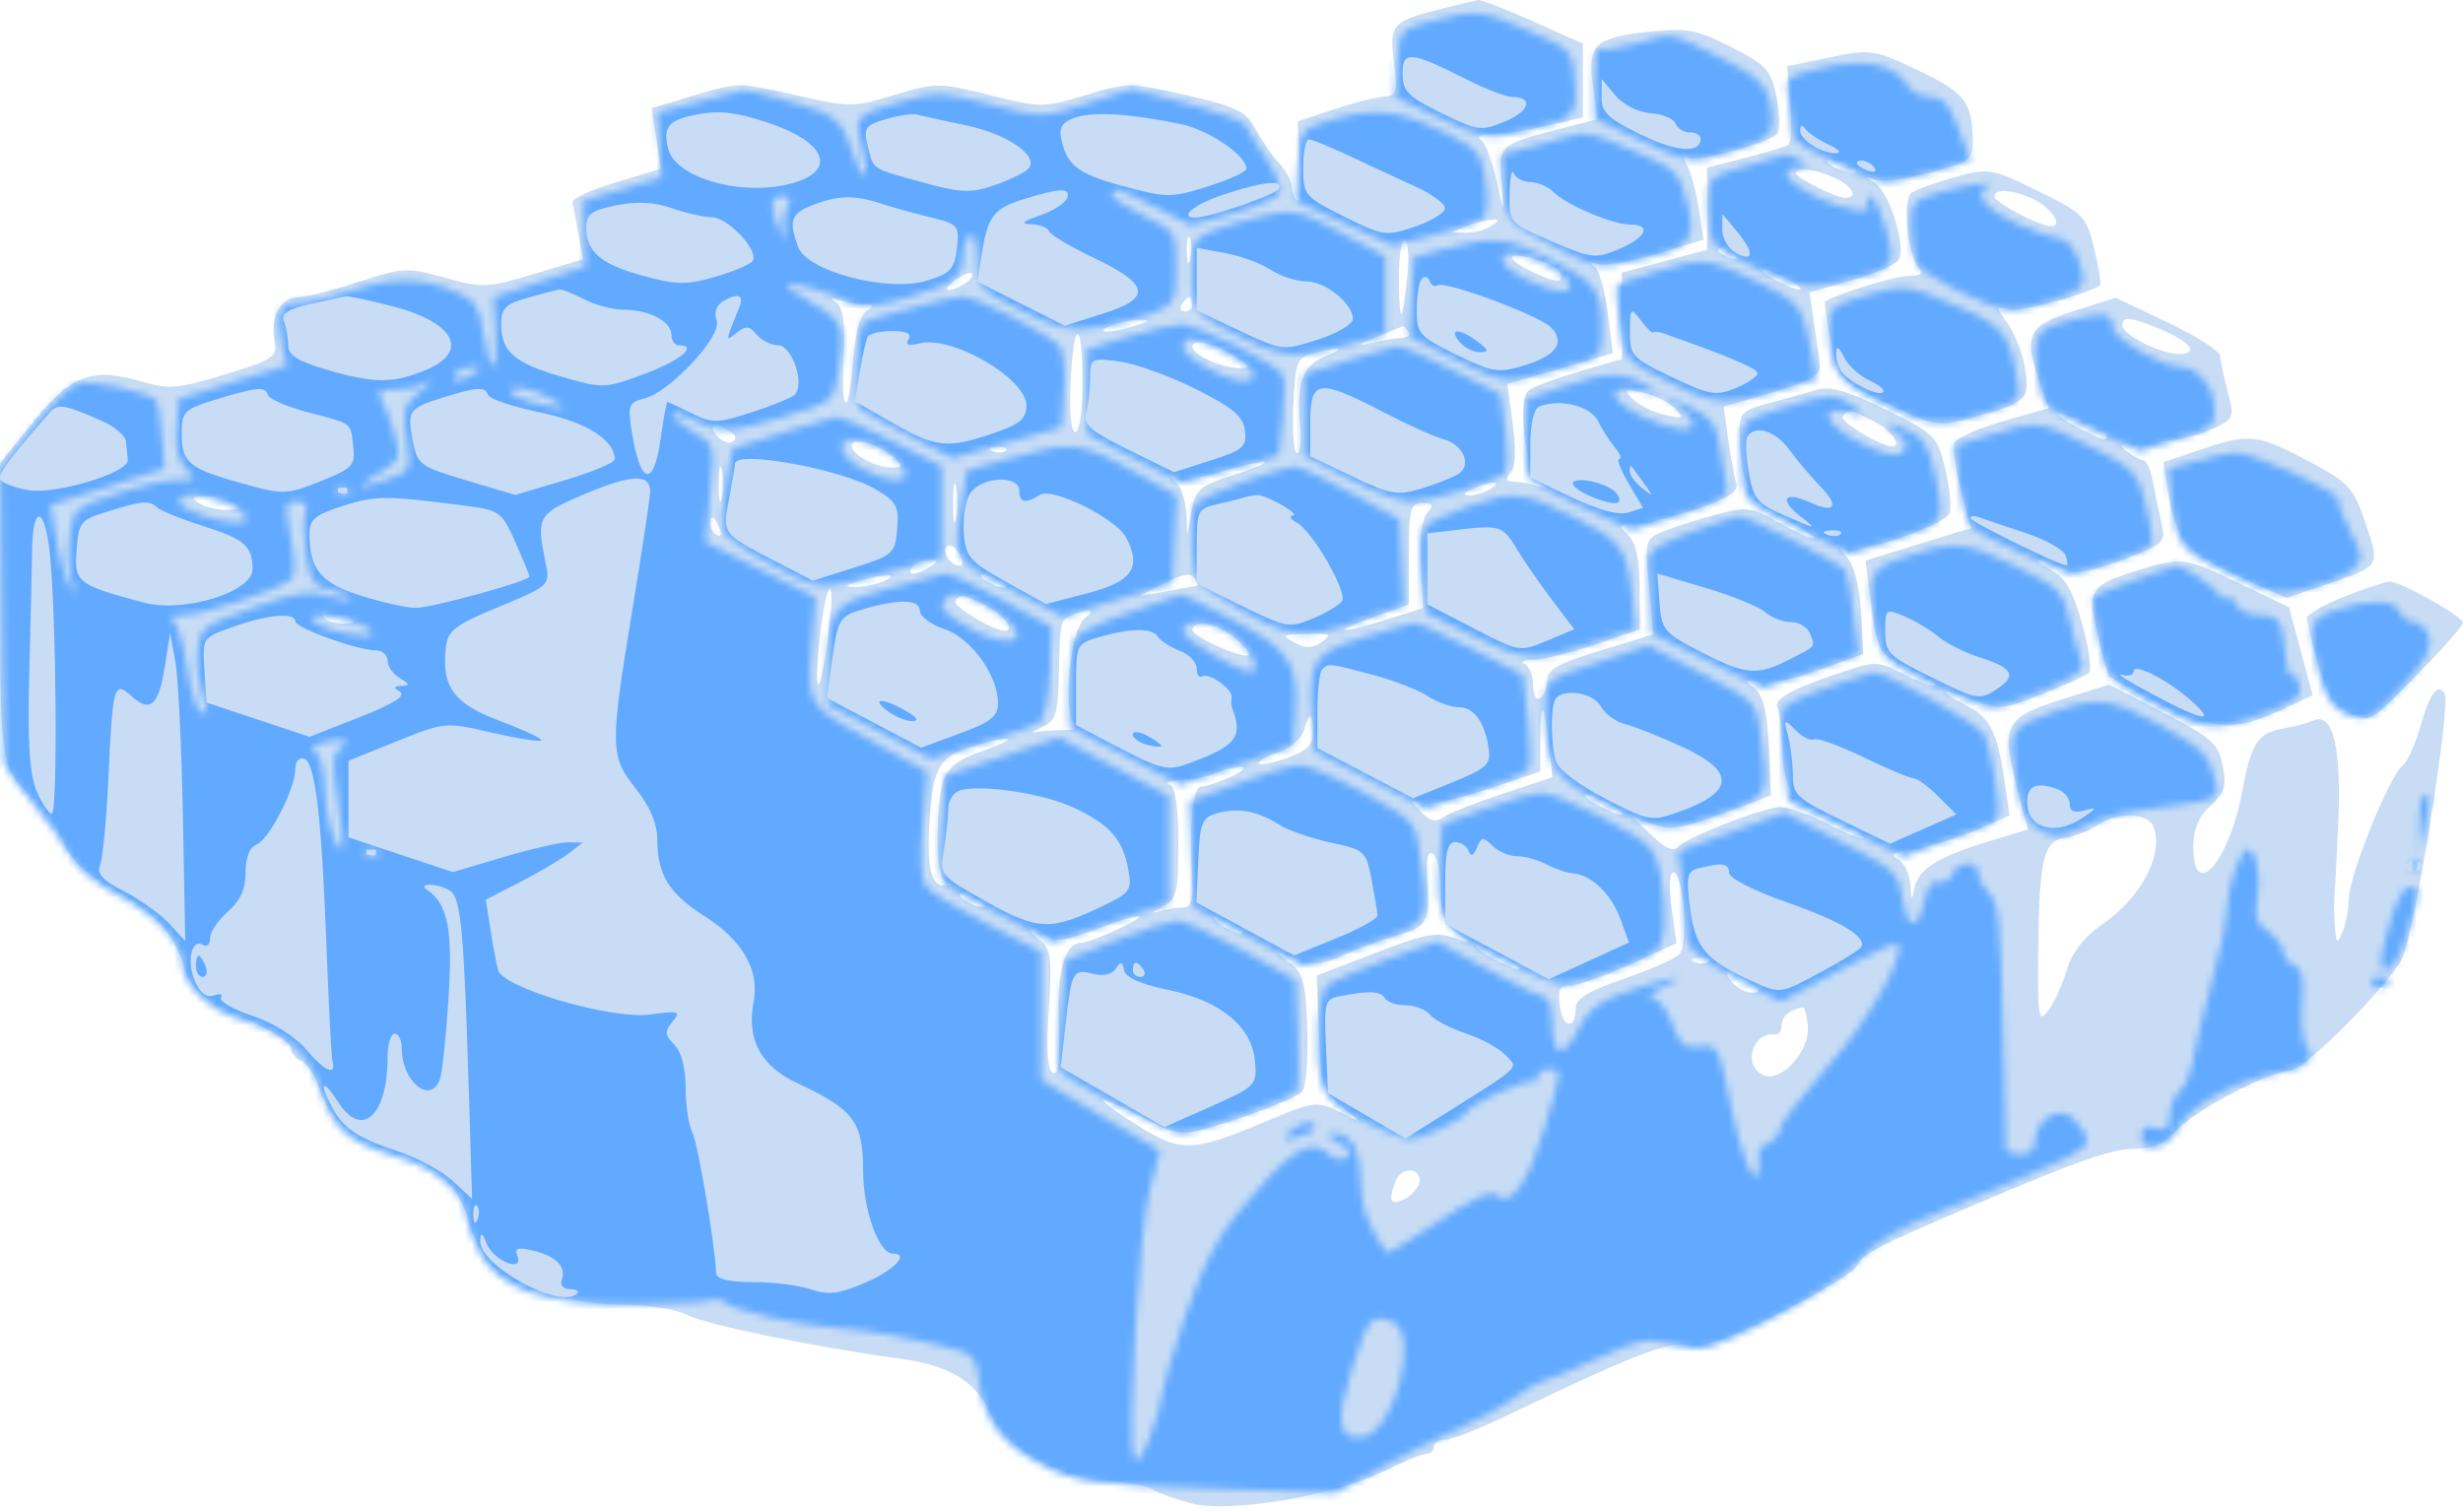 <?xml version="1.0" encoding="UTF-8"?> <svg xmlns="http://www.w3.org/2000/svg" width="347" height="213" viewBox="0 0 347 213" fill="none"> <path fill-rule="evenodd" clip-rule="evenodd" d="M203 1.252C196.119 2.982 195.688 3.474 196.394 8.798C196.954 13.015 196.816 13.471 194.935 13.613C193.793 13.699 190.603 14.519 187.846 15.434L182.833 17.099L183.167 22.898C183.35 26.088 183.162 28.488 182.75 28.231C182.338 27.975 182 27.117 182 26.324C182 25.531 181.213 24.053 180.25 23.04C179.287 22.026 177.785 19.866 176.912 18.24C175.523 15.656 174.298 15.05 167.171 13.422C159.243 11.611 158.853 11.611 152.934 13.403C147.021 15.193 146.638 15.193 139.44 13.401C132.261 11.613 131.847 11.613 126.007 13.381C120.175 15.147 119.723 15.147 112 13.383C104.263 11.616 103.834 11.617 97.924 13.406L91.828 15.252L92.468 19.516L93.107 23.78L86.804 25.68C83.337 26.725 80.573 27.986 80.662 28.481C80.751 28.977 81.124 30.99 81.49 32.955L82.156 36.526L75.222 38.611C68.66 40.584 67.986 40.612 62.683 39.136C57.348 37.651 56.764 37.679 50.518 39.729C46.91 40.914 43.083 41.883 42.014 41.883C39.564 41.883 38.04 44.642 38.67 47.937C39.125 50.317 38.707 50.606 31.705 52.755C25.304 54.719 23.711 54.877 20.378 53.879C13.054 51.686 10.105 52.717 4.785 59.333L0 65.284V85.861C0 107.701 0.277 109.118 5.243 112.72C6.256 113.455 7.802 115.848 8.679 118.038C9.893 121.073 11.503 122.714 15.456 124.945C21.862 128.56 24.399 131.276 25.979 136.208C27.064 139.593 27.997 140.397 34.102 143.208C37.896 144.954 41 146.96 41 147.664C41 148.369 41.653 149.196 42.452 149.503C43.25 149.809 44.388 151.529 44.981 153.324C46.414 157.668 49.46 160.268 55.44 162.252C61.666 164.318 64.734 167.181 66.081 172.183C66.663 174.344 68.179 177.153 69.45 178.424C72.474 181.448 80.873 183.883 88.277 183.883C91.53 183.883 95.386 184.523 96.846 185.305C99.308 186.625 115.022 189.861 126.388 191.39C133.741 192.378 137.311 194.486 139.57 199.174C142 204.214 148.592 207.957 156.278 208.659C159.15 208.921 161.95 209.485 162.5 209.912C163.05 210.338 165.424 211.202 167.775 211.831C173.181 213.276 188.053 210.778 195.092 207.243C197.676 205.945 200.288 204.883 200.895 204.883C201.503 204.883 202 204.433 202 203.883C202 203.333 202.725 202.883 203.611 202.883C204.496 202.883 208.434 201.335 212.361 199.443C229.89 190.996 235.128 188.959 237.895 189.512C239.961 189.925 243.276 188.759 250.878 184.944C256.493 182.127 261.35 179.135 261.671 178.297C262.258 176.767 264.528 175.585 277.5 170.052C292.784 163.534 297.485 161.883 300.771 161.883C303.237 161.883 304.941 161.092 306.849 159.061C309.44 156.304 319.888 150.883 322.612 150.883C324.528 150.883 336.352 139.071 338.379 135.132C340.128 131.734 345.362 99.277 344.409 97.736C343.444 96.174 342.307 97.715 341.013 102.338C340.319 104.817 339.161 107.334 338.44 107.933C336.55 109.502 331.013 123.237 330.93 126.563C330.891 128.114 330.473 130.283 330 131.383C329.251 133.126 329.116 132.997 328.952 130.383C328.848 128.733 328.809 127.068 328.865 126.683C328.921 126.298 329.171 121.573 329.421 116.183C329.914 105.536 328.702 100.338 326.001 101.513C325.175 101.872 323.277 102.376 321.782 102.633C318.074 103.271 317.16 104.647 315.897 111.496C314.06 121.457 309 127.208 309 119.335C309 116.868 309.736 115.105 311.417 113.547C313.436 111.676 313.719 110.737 313.136 107.845C312.515 104.764 311.597 103.948 304.794 100.427L297.151 96.47L291.325 98.289C282.199 101.138 281.814 101.876 284.352 111.661L285.705 116.874L280.102 118.587C272.92 120.784 270.223 122.5 269.696 125.209C269.344 127.014 269.249 126.925 269.136 124.683C269.061 123.198 268.274 121.576 267.387 121.08C266.146 120.385 266.667 120.051 269.637 119.632C271.762 119.333 275.666 118.145 278.313 116.994L283.125 114.9L282.426 110.142C281.392 103.101 280.413 101.148 277.043 99.405C272.772 97.197 273.255 96.751 277.931 98.588C281.648 100.048 282.176 100.006 287.681 97.808C290.881 96.529 293.859 95.192 294.297 94.836C294.735 94.481 294.316 91.392 293.365 87.973C292.073 83.326 290.988 81.404 289.068 80.36C285.963 78.671 286.914 78.431 290.406 80.022C292.458 80.957 294.008 80.75 299.041 78.868C304.751 76.732 305.133 76.395 304.58 73.979C304.254 72.551 303.706 69.92 303.362 68.133C303.019 66.346 302.433 64.883 302.06 64.883C301.687 64.883 300.613 64.32 299.673 63.633C298.215 62.567 298.666 62.376 302.732 62.333C305.354 62.305 309.149 61.557 311.164 60.669C314.778 59.079 314.815 59.004 313.853 55.22C313.316 53.11 312.83 50.82 312.772 50.132C312.714 49.444 309.383 47.322 305.37 45.417L298.072 41.954L292.286 43.781C285.74 45.848 285.069 47.152 287.27 53.541L288.638 57.512L282.23 59.347C278.706 60.356 275.61 61.737 275.349 62.415C275.089 63.093 275.508 66.069 276.281 69.028L277.686 74.407L270.256 76.696L262.826 78.986L263.486 84.184C264.455 91.83 264.668 92.214 269.075 94.243C271.297 95.265 272.907 96.309 272.654 96.562C272.401 96.815 270.443 96.13 268.304 95.038C264.421 93.057 264.403 93.057 258.457 95.06C252.215 97.163 249.73 98.637 250.453 99.807C250.69 100.19 250.991 102.842 251.121 105.701C251.383 111.434 252.489 112.936 258.218 115.33C260.223 116.167 262.164 117.34 262.533 117.936C262.901 118.532 260.794 117.777 257.851 116.258C254.908 114.739 251.6 113.606 250.5 113.739C247.541 114.097 237.655 118.012 236.5 119.283C235.789 120.065 234.69 119.607 232.697 117.7L229.895 115.017L232.806 116.116C235.234 117.032 236.861 116.788 242.608 114.647L249.5 112.079L249.194 105.231C248.972 100.276 248.419 98.003 247.194 97.008C245.656 95.76 245.707 95.682 247.748 96.164C248.984 96.456 252.809 95.673 256.248 94.424L262.5 92.152L262.174 86.268C261.97 82.594 261.218 79.661 260.174 78.461C259.253 77.404 259.073 76.875 259.774 77.285C261.454 78.269 273.993 74.065 274.674 72.289C274.966 71.529 274.685 68.738 274.049 66.087C272.929 61.418 272.67 61.159 265.697 57.726C260.35 55.094 257.858 54.372 256 54.916C254.625 55.318 251.587 56.169 249.25 56.805C245.192 57.911 245.005 58.131 245.1 61.673C245.28 68.401 246.316 70.24 251.538 73.11C254.267 74.609 256.05 75.841 255.5 75.848C254.95 75.854 252.692 74.825 250.481 73.56C246.83 71.472 246.053 71.371 241.981 72.452C239.517 73.106 236.199 74.159 234.609 74.791C231.725 75.938 231.72 75.957 232.335 82.662L232.951 89.383L225.476 91.658C219.567 93.455 218 94.334 218 95.849C218 96.903 217.55 98.043 217 98.383C216.436 98.731 216 97.921 216 96.525C216 95.164 215.438 93.823 214.75 93.545C214.063 93.268 214.65 93.005 216.056 92.962C217.462 92.919 221.399 91.942 224.806 90.791L231 88.699V82.863C231 78.89 230.498 76.524 229.429 75.454C228 74.026 228.073 73.883 230.234 73.883C231.542 73.883 235.415 72.936 238.84 71.78C243.642 70.158 244.96 69.299 244.592 68.03C244.329 67.124 243.826 64.339 243.475 61.842L242.835 57.3L249.668 55.31C254.51 53.899 256.467 52.861 256.385 51.747C256.322 50.882 255.967 48.148 255.596 45.672L254.92 41.169L261.018 39.458C264.371 38.517 267.344 37.15 267.624 36.42C268.437 34.302 266.105 27.055 264.22 25.841C262.653 24.83 262.666 24.785 264.375 25.324C265.406 25.65 268.894 25.174 272.125 24.268C277.712 22.7 277.997 22.467 277.93 19.501C277.813 14.318 276.738 12.992 270.113 9.859C263.954 6.946 263.576 6.892 257.774 8.09L251.789 9.327L252.23 14.647C252.473 17.574 252.343 20.171 251.942 20.419C251.541 20.667 248.802 21.491 245.856 22.251L240.5 23.632V29.41V35.189L234.5 36.802L228.5 38.415L228.504 44.501L228.507 50.586L222.504 52.349C219.202 53.319 216.004 54.511 215.397 54.998C213.752 56.319 214.87 66.093 216.857 67.768C218.359 69.033 218.343 69.098 216.668 68.518C215.661 68.169 214.143 67.883 213.296 67.883C212.155 67.883 212.032 67.55 212.821 66.599C213.506 65.773 213.615 63.314 213.124 59.701L212.362 54.086L219.789 51.928L227.216 49.77L226.507 44.076C226.116 40.945 225.28 38.003 224.648 37.539C223.913 36.998 224.095 36.884 225.154 37.22C226.063 37.51 229.778 36.855 233.408 35.766L240.008 33.786L239.367 29.585C239.014 27.274 238.293 24.541 237.763 23.512C237.14 22.301 237.144 21.854 237.777 22.245C238.834 22.898 248.97 20.206 250.332 18.91C250.79 18.475 250.781 16.178 250.312 13.807C249.535 9.882 248.967 9.242 243.979 6.672C239.327 4.276 237.692 3.931 233.145 4.387C224.71 5.234 223.646 6.154 224.412 11.934L225.057 16.791L220.778 17.896C210.913 20.446 211.068 20.305 211.576 26.26C211.908 30.155 211.867 30.106 210.823 25.383C210.215 22.633 209.219 20.052 208.609 19.648C207.994 19.241 208.691 18.907 210.174 18.898C211.644 18.89 215.132 18.356 217.924 17.711L223 16.54V11.345V6.151L215.991 3.017C212.136 1.293 208.649 -0.064 208.241 0.002C207.834 0.067 205.475 0.63 203 1.252ZM261.517 23.91C261.784 24.343 261.095 24.459 259.986 24.169C258.876 23.879 257.75 23.288 257.483 22.856C257.216 22.423 257.905 22.307 259.014 22.597C260.124 22.887 261.25 23.478 261.517 23.91ZM258.453 25.044C261.018 26.212 261.899 27.883 259.95 27.883C258.66 27.883 253 25.012 253 24.357C253 23.501 255.857 23.861 258.453 25.044ZM274.498 25.231C272.297 25.865 269.977 26.721 269.343 27.133C268.023 27.992 268.69 35.649 270.257 37.633C270.988 38.558 270.637 38.883 268.906 38.883C267.022 38.883 258.555 41.477 257.163 42.481C256.977 42.615 257.33 45.156 257.947 48.127C259.068 53.529 259.07 53.53 265.951 56.86C272.616 60.084 272.988 60.148 277.667 58.882C285.504 56.763 285.945 56.375 285.335 52.132C285.039 50.07 283.964 47.193 282.947 45.739C281.138 43.154 281.14 43.107 283.023 43.599C284.511 43.988 293.795 41.547 295.863 40.223C296.062 40.095 295.7 37.801 295.058 35.125C293.942 30.471 293.608 30.119 287.426 27.071C280.343 23.578 280.276 23.568 274.498 25.231ZM286.398 28.018C288.907 29.162 290.741 31.883 289.003 31.883C287.376 31.883 281 28.548 281 27.698C281 26.542 283.48 26.689 286.398 28.018ZM210 31.883C209.175 32.416 207.6 32.828 206.5 32.797L204.5 32.742L206.5 31.883C207.6 31.41 209.175 30.999 210 30.969C211.333 30.92 211.333 31.021 210 31.883ZM167.693 36.614C167.439 37.587 167.215 37.033 167.195 35.383C167.175 33.733 167.382 32.937 167.656 33.614C167.93 34.291 167.947 35.641 167.693 36.614ZM198.294 38.633C197.608 45.718 197.167 46.081 197.079 39.633C197.036 36.471 197.395 33.883 197.877 33.883C198.36 33.883 198.547 36.02 198.294 38.633ZM244.493 35.872C244.843 36.438 244.442 36.606 243.552 36.265C241.82 35.6 241.503 34.883 242.941 34.883C243.459 34.883 244.157 35.328 244.493 35.872ZM219.433 37.937C219.947 38.439 220.101 39.115 219.776 39.44C219.132 40.084 213 37.196 213 36.249C213 35.436 218.296 36.825 219.433 37.937ZM135.971 39.922C133.617 41.411 132.424 41.025 134.557 39.465C135.624 38.685 136.71 38.259 136.969 38.519C137.229 38.779 136.78 39.41 135.971 39.922ZM252 39.383C253.375 40.169 254.05 40.812 253.5 40.812C252.95 40.812 251.375 40.169 250 39.383C248.625 38.597 247.95 37.954 248.5 37.954C249.05 37.954 250.625 38.597 252 39.383ZM121.832 42.898C123.215 42.911 123.256 43.068 122.07 43.819C121.18 44.382 120.473 47.022 120.199 50.804C119.603 59.052 118.414 58.568 118.841 50.251C119.084 45.523 118.797 43.338 117.841 42.654C116.849 41.944 116.977 41.849 118.332 42.289C119.339 42.616 120.914 42.89 121.832 42.898ZM168 42.883C168 43.433 167.523 43.883 166.941 43.883C166.359 43.883 166.16 43.433 166.5 42.883C166.84 42.333 167.316 41.883 167.559 41.883C167.802 41.883 168 42.333 168 42.883ZM160 45.883C156.581 46.978 153.952 46.978 156.5 45.883C157.6 45.41 159.4 45.037 160.5 45.053C162.108 45.077 162.01 45.239 160 45.883ZM304.309 46.368C308.589 48.156 309.916 49.883 307.009 49.883C304.391 49.883 299 47.173 299 45.857C299 44.521 300.154 44.632 304.309 46.368ZM198.397 46.716C198.68 47.175 198.369 47.568 197.706 47.591C197.043 47.613 195.15 47.917 193.5 48.267C190.535 48.894 191.086 48.59 197.691 45.959C197.796 45.917 198.114 46.258 198.397 46.716ZM152.5 53.883C152.5 57.881 152.071 60.884 151.5 60.885C150.897 60.887 150.632 58.109 150.832 53.885C151.263 44.805 152.5 44.803 152.5 53.883ZM174.473 50.518C176.126 51.662 176.177 51.883 174.788 51.883C172.134 51.883 168 50.03 168 48.84C168 47.562 171.52 48.474 174.473 50.518ZM186.718 50.194C183.572 51.435 182.615 54.047 183.17 59.873C183.381 62.079 183.183 63.883 182.731 63.883C182.279 63.883 182.042 60.864 182.204 57.175C182.477 50.983 182.692 50.413 185 49.774C188.823 48.716 189.836 48.963 186.718 50.194ZM236 57.573C237.349 58.975 237.199 59.062 234.5 58.441C232.85 58.062 230.825 57.05 230 56.193C228.651 54.791 228.801 54.704 231.5 55.325C233.15 55.704 235.175 56.716 236 57.573ZM264.05 59.409C266.539 60.696 268.103 62.883 266.534 62.883C264.962 62.883 259.176 59.407 259.602 58.718C260.298 57.591 260.637 57.644 264.05 59.409ZM296.561 60.981C296.867 61.477 296.844 61.883 296.509 61.883C295.597 61.883 290 58.896 290 58.409C290 57.687 295.972 60.029 296.561 60.981ZM102.857 60.773C103.681 61.296 103.824 61.874 103.22 62.247C102.674 62.585 101.671 62.191 100.991 61.372C99.641 59.746 100.7 59.407 102.857 60.773ZM310.641 63.156L304.783 65.122L305.436 69.21C306.514 75.952 308.033 77.784 315.313 81.126L322.126 84.254L327.46 82.441C335.474 79.717 335.33 79.932 333.295 73.796C331.707 69.007 330.924 68.07 326.5 65.664C318.225 61.163 317.105 60.986 310.641 63.156ZM125.964 64.49C127.244 65.707 127.204 65.883 125.649 65.883C123.291 65.883 120 64.075 120 62.78C120 61.472 123.995 62.617 125.964 64.49ZM141.729 63.487C141.397 63.819 140.534 63.855 139.813 63.566C139.015 63.247 139.252 63.01 140.417 62.962C141.471 62.919 142.061 63.155 141.729 63.487ZM101.707 70.121C101.468 71.365 101.263 70.583 101.252 68.383C101.241 66.183 101.437 65.165 101.687 66.121C101.937 67.077 101.946 68.877 101.707 70.121ZM174 66.853C169.026 68.45 168.441 68.942 167.882 72.001L167.263 75.383L167.132 72.333C167.059 70.656 166.438 68.716 165.75 68.024C164.749 67.015 164.798 66.878 166 67.334C166.825 67.647 169.525 67.268 172 66.492C174.475 65.716 177.175 65.082 178 65.084C178.825 65.087 177.025 65.883 174 66.853ZM134.706 73.133C134.467 74.371 134.272 73.358 134.272 70.883C134.272 68.408 134.467 67.395 134.706 68.633C134.944 69.871 134.944 71.895 134.706 73.133ZM210 68.883C209.175 69.416 207.825 69.828 207 69.797C206.011 69.761 206.181 69.45 207.5 68.883C210.249 67.702 211.828 67.702 210 68.883ZM33 70.883C34.187 71.65 33.979 71.852 32 71.852C30.625 71.852 28.825 71.416 28 70.883C26.813 70.116 27.021 69.914 29 69.914C30.375 69.914 32.175 70.35 33 70.883ZM201.032 72.345C200.283 73.247 199.949 76.079 200.159 79.743L200.5 85.68L195.412 87.281C188.611 89.422 187.204 89.186 193.5 86.96L198.5 85.192V78.037C198.5 71.711 198.717 70.882 200.372 70.882C201.902 70.883 202.023 71.151 201.032 72.345ZM101.382 74.435C101.723 75.325 101.555 75.726 100.989 75.376C100.445 75.04 100 74.342 100 73.824C100 72.386 100.717 72.703 101.382 74.435ZM135.394 78.467C135.767 79.44 135.544 79.898 134.813 79.654C133.318 79.156 132.495 76.883 133.81 76.883C134.347 76.883 135.059 77.596 135.394 78.467ZM131 79.883C129.042 81.149 127.718 81.149 128.5 79.883C128.84 79.333 129.879 78.89 130.809 78.898C132.266 78.912 132.293 79.048 131 79.883ZM301.218 80.354C294.388 82.487 294.061 83.015 295.567 89.494C296.281 92.568 297.009 95.206 297.183 95.358C297.357 95.509 300.398 97.129 303.94 98.958C311.468 102.845 314.926 103.078 321.215 100.122L325.812 97.961L324.156 91.765L322.5 85.568L315.528 82.226C307.789 78.515 307.308 78.452 301.218 80.354ZM168.696 82.471C168.588 82.552 166.7 82.924 164.5 83.299L160.5 83.98L164 82.161C166.193 81.02 167.76 80.711 168.196 81.333C168.578 81.879 168.803 82.391 168.696 82.471ZM124.5 81.883C123.4 82.356 121.6 82.729 120.5 82.713C118.892 82.689 118.99 82.527 121 81.883C124.419 80.788 127.048 80.788 124.5 81.883ZM141 81.883C141.825 82.416 142.05 82.852 141.5 82.852C140.95 82.852 139.825 82.416 139 81.883C138.175 81.35 137.95 80.914 138.5 80.914C139.05 80.914 140.175 81.35 141 81.883ZM330.25 84.082C327.363 85.22 325 86.584 325 87.113C325 87.642 325.709 90.513 326.575 93.492C327.772 97.61 328.837 99.264 331.015 100.391C333.868 101.866 333.909 101.843 340.44 95.182C344.048 91.503 347 88.168 347 87.773C347 86.852 338.112 81.862 336.624 81.948C336.006 81.984 333.137 82.944 330.25 84.082ZM116.663 89.906C116.14 93.768 115.512 96.729 115.268 96.484C114.576 95.792 116.147 82.883 116.923 82.883C117.303 82.883 117.186 86.043 116.663 89.906ZM139.05 85.409C141.539 86.696 143.103 88.883 141.534 88.883C139.962 88.883 134.176 85.407 134.602 84.718C135.298 83.591 135.637 83.644 139.05 85.409ZM49 86.883C50.219 87.671 50.09 87.855 48.309 87.868C47.104 87.876 45.84 87.433 45.5 86.883C44.713 85.61 47.03 85.61 49 86.883ZM152.806 87.133C150.851 88.683 149.675 100.158 151.304 101.787C152.099 102.582 151.681 102.883 149.782 102.883C148.342 102.883 146.564 103.019 145.832 103.186C145.099 103.352 145.512 103.04 146.75 102.492C148.681 101.638 149.021 100.674 149.15 95.69C149.364 87.387 149.351 87.45 151 86.703C153.498 85.572 154.48 85.805 152.806 87.133ZM174.007 89.889C175.28 90.993 176.136 92.072 175.91 92.288C175.226 92.943 168 89.735 168 88.776C168 87.165 171.646 87.841 174.007 89.889ZM186.213 90.469C185.082 91.296 183.949 91.391 182.764 90.757C180.38 89.481 180.482 89.394 184.452 89.31C187.419 89.247 187.664 89.408 186.213 90.469ZM218.224 104.955L218.714 109.527L211.607 111.884C207.698 113.181 203.915 114.685 203.2 115.226C202.29 115.916 201.39 115.669 200.2 114.405C198.602 112.707 198.602 112.634 200.198 113.19C201.132 113.515 205.295 112.638 209.448 111.241L217 108.702V104.126C217 98.477 217.571 98.864 218.224 104.955ZM185 103.182C185 104.911 184.114 105.802 181.425 106.774C179.459 107.485 177.636 107.852 177.374 107.59C177.112 107.329 178.31 106.622 180.037 106.02C181.763 105.418 183.414 104.016 183.705 102.904C184.408 100.216 185 100.343 185 103.182ZM138.527 105.788C132.905 107.766 132.259 108.998 132.1 118.05C132.035 121.728 132.439 123.893 133.25 124.221C134.151 124.584 134.168 124.747 133.309 124.804C131.368 124.933 130.691 122.901 130.869 117.487C131.157 108.726 132.109 106.687 136.552 105.314C142.606 103.442 144.145 103.811 138.527 105.788ZM173.5 109.419C171.85 110.175 169.938 110.813 169.25 110.838C168.022 110.882 167.581 115.505 167.98 124.133C168.106 126.871 167.75 127.883 166.658 127.883C165.836 127.883 164.339 128.122 163.332 128.414C162.233 128.733 162.4 128.471 163.75 127.761C165.788 126.689 166 125.848 166 118.814C166 113.538 165.599 110.888 164.75 110.545C164.063 110.268 164.85 109.974 166.5 109.892C168.15 109.81 170.4 109.356 171.5 108.883C174.845 107.445 176.715 107.947 173.5 109.419ZM227 113.383C228.375 114.169 229.05 114.812 228.5 114.812C227.95 114.812 226.375 114.169 225 113.383C223.625 112.597 222.95 111.954 223.5 111.954C224.05 111.954 225.625 112.597 227 113.383ZM303.392 116.462C304.895 120.378 301.712 126.425 296.101 130.313C293.572 132.065 291.921 134.202 291.177 136.685C290.562 138.74 289.384 141.313 288.561 142.402C287.2 144.202 287.072 143.469 287.15 134.383C287.265 121.051 287.869 118.474 290.978 118.034C292.334 117.843 294.344 117.055 295.444 116.284C298.138 114.397 302.638 114.498 303.392 116.462ZM203 125.385C203 128.768 203.514 130.153 205.25 131.449C207.182 132.892 207.217 133.021 205.5 132.361C202.461 131.195 201.12 131.432 193 134.572L185.5 137.471L185.824 145.427C186.116 152.603 186.41 153.612 188.824 155.715L191.5 158.046L188.452 156.544C185.588 155.131 184.99 155.216 178.498 157.955C167.9 162.426 166.373 162.464 160 158.419C153.487 154.285 154.009 153.823 161.04 157.499C165.417 159.788 166.51 159.984 169.772 159.071C175.686 157.415 182.415 154.826 183.456 153.807C183.981 153.293 184.305 149.387 184.176 145.127C183.973 138.471 183.628 137.14 181.72 135.653C179.531 133.946 179.543 133.938 182.626 135.075C185.159 136.009 186.394 135.928 189.126 134.65C190.982 133.782 194.412 132.508 196.75 131.819C201.22 130.502 201.444 130.067 201.042 123.514C200.882 120.912 201.164 119.866 201.902 120.323C202.506 120.696 203 122.974 203 125.385ZM237.23 128.133C237.471 131.123 237.19 133.861 236.577 134.493C235.985 135.104 232.462 136.65 228.75 137.928C223.862 139.612 222 140.737 222 142.009C222 145.088 220.241 144.98 219.785 141.873C219.433 139.473 219.711 138.883 221.195 138.883C222.212 138.883 226.002 137.542 229.618 135.902L236.193 132.921L235.503 127.902C235.072 124.77 235.187 122.883 235.81 122.883C236.358 122.883 236.997 125.246 237.23 128.133ZM138 126.883C138.825 127.416 139.05 127.852 138.5 127.852C137.95 127.852 136.825 127.416 136 126.883C135.175 126.35 134.95 125.914 135.5 125.914C136.05 125.914 137.175 126.35 138 126.883ZM157.5 130.938C155.3 131.979 152.953 132.842 152.285 132.857C149.965 132.907 148.847 137.032 149.174 144.335C149.404 149.485 149.166 151.505 148.365 151.196C147.582 150.893 147.393 148.124 147.758 142.285C148.226 134.778 148.071 133.649 146.393 132.38C145.352 131.592 144.972 130.932 145.55 130.915C146.128 130.897 147.097 131.38 147.705 131.988C148.512 132.795 150.253 132.539 154.155 131.04C160.831 128.476 162.832 128.415 157.5 130.938ZM175 131.453C175 131.728 174.1 131.472 173 130.883C171.9 130.294 171 129.588 171 129.313C171 129.038 171.9 129.294 173 129.883C174.1 130.472 175 131.178 175 131.453ZM214 136.434C214 136.709 212.65 136.236 211 135.383C209.35 134.53 208 133.607 208 133.332C208 133.057 209.35 133.53 211 134.383C212.65 135.236 214 136.159 214 136.434ZM240.729 135.487C240.397 135.819 239.534 135.855 238.813 135.566C238.015 135.247 238.252 135.01 239.417 134.962C240.471 134.919 241.061 135.155 240.729 135.487ZM246.441 138.415C247.995 139.59 248.069 139.883 246.814 139.883C245.951 139.883 244.685 139.208 244 138.383C242.416 136.475 243.902 136.494 246.441 138.415ZM254.7 144.758C254.935 148.131 250.994 152.478 248.551 151.541C245.379 150.324 246.877 145.232 250.25 145.765C250.663 145.83 251 145.246 251 144.466C251 143.248 252.209 142.24 254 141.964C254.275 141.922 254.59 143.179 254.7 144.758ZM200 166.348C200 167.153 199.1 168.294 198 168.883C195.922 169.995 195.52 169.297 196.607 166.465C197.371 164.474 200 164.383 200 166.348Z" fill="#C8DDF5"></path> <mask id="path-2-inside-1_968_135" fill="white"> <path fill-rule="evenodd" clip-rule="evenodd" d="M201.682 2.987C197.208 4.15 197.18 4.185 196.876 8.933L196.57 13.71L203.015 16.726C209.078 19.563 209.748 19.671 214.321 18.555C221.942 16.695 222.255 16.399 221.86 11.433C221.514 7.083 221.432 6.993 215.346 4.342C208.511 1.364 208.088 1.322 201.682 2.987ZM230.482 6.135C227.897 6.844 225.535 7.177 225.232 6.874C224.93 6.571 224.682 8.668 224.682 11.533V16.742L230.932 19.699C238.22 23.147 238.289 23.153 244.744 21.042C248.625 19.773 249.679 18.97 249.668 17.292C249.638 12.598 248.457 11.102 242.456 8.157C234.846 4.422 236.009 4.619 230.482 6.135ZM255.322 9.886C251.568 10.88 251.478 11.008 252.061 14.532C252.39 16.526 252.665 18.658 252.671 19.27C252.683 20.454 263.44 25.657 265.876 25.657C266.669 25.657 269.625 24.972 272.444 24.135L277.57 22.613L275.91 18.135C274.623 14.662 273.749 13.657 272.016 13.657C270.787 13.657 269.422 13.048 268.982 12.303C266.939 8.844 262.335 8.029 255.322 9.886ZM98.394 14.373L92.606 15.891L92.894 20.457L93.182 25.022L87.682 26.657L82.182 28.293L82.34 32.924L82.497 37.555L76.001 39.717L69.504 41.879L69.843 46.769C70.272 52.96 69.03 53.163 68.114 47.052C67.51 43.023 66.996 42.268 64.008 41.02C59.35 39.073 55.074 39.073 49.397 41.018C46.765 41.919 43.54 42.657 42.23 42.657C39.387 42.657 38.765 44.066 39.725 48.335L40.439 51.513L32.81 53.861L25.182 56.209L24.881 60.31C24.677 63.082 25.105 64.937 26.202 66.034C27.699 67.531 27.601 67.657 24.932 67.657C21.777 67.657 12.934 70.351 10.932 71.921C9.433 73.097 9.247 82.274 10.707 82.999C11.271 83.278 11.158 83.393 10.457 83.253C9.746 83.111 8.727 80.383 8.155 77.088L7.128 71.176L15.155 68.613L23.182 66.05L22.828 61.604C22.633 59.158 22.307 56.881 22.104 56.544C21.377 55.341 12.855 53.467 10.913 54.084C9.824 54.429 6.939 57.287 4.501 60.434L0.067 66.157L0.276 86.157C0.391 97.157 0.529 106.692 0.583 107.346C0.638 108 2.37 110.528 4.432 112.963C6.495 115.399 8.934 118.776 9.853 120.467C10.851 122.306 13.527 124.558 16.504 126.067C21.799 128.75 25.682 132.807 25.682 135.657C25.682 138.535 29.318 142.23 33.364 143.463C40.45 145.622 43.338 148.106 45.168 153.615C47.065 159.328 49.002 160.969 56.456 163.183C61.439 164.662 65.682 168.376 65.682 171.258C65.682 171.99 66.429 174.155 67.341 176.068C70.005 181.654 76.515 183.913 89.547 183.775C95.301 183.714 100.231 183.441 100.503 183.169C100.775 182.897 101.489 183.051 102.09 183.511C103.665 184.716 111.373 186.529 117.182 187.061C123.017 187.594 127.566 188.371 133.313 189.813C137.162 190.78 137.482 191.128 137.99 194.917C138.723 200.383 141.309 203.668 147.2 206.617C151.681 208.861 153.698 209.133 170.148 209.716L188.182 210.354L194.682 206.737C198.257 204.748 203.207 202.259 205.682 201.207C208.157 200.155 211.614 198.251 213.365 196.976C215.116 195.7 216.88 194.657 217.286 194.657C217.691 194.657 221.079 193.248 224.815 191.526C231.006 188.673 231.986 188.491 235.872 189.477C239.921 190.505 240.592 190.331 249.159 186.035C254.41 183.401 259.645 179.919 261.682 177.704C264.231 174.932 267.628 172.936 274.182 170.359C279.132 168.412 285.768 165.626 288.929 164.167C294.08 161.788 294.565 161.308 293.613 159.529C293.029 158.437 291.9 157.294 291.104 156.989C289.198 156.257 286.682 158.414 286.682 160.779C286.682 161.99 285.972 162.657 284.682 162.657C283.582 162.657 282.654 162.32 282.62 161.907C282.586 161.494 282.4 154.182 282.206 145.657C281.821 128.762 281.643 127.218 279.872 125.447C279.217 124.792 278.682 123.672 278.682 122.957C278.682 121.127 275.743 121.333 275.022 123.214C274.693 124.071 273.837 124.547 273.12 124.272C272.3 123.957 271.577 124.859 271.172 126.703C270.19 131.172 268.793 131.203 268.084 126.77C267.478 122.982 267.059 122.588 259.418 118.642L251.39 114.496L243.914 117.222L236.438 119.949L237.051 125.053C237.389 127.86 237.672 131.057 237.682 132.157C237.694 133.594 239.556 135.143 244.292 137.657L250.885 141.157L258.892 136.849C263.296 134.48 267.08 132.722 267.301 132.943C268.672 134.314 263.312 143.781 257.443 150.354C253.724 154.518 250.682 158.492 250.682 159.184C250.682 159.877 250.003 160.704 249.173 161.022C248.343 161.341 247.721 161.951 247.791 162.379C247.861 162.807 247.866 163.809 247.8 164.607C247.508 168.191 245.31 163.229 243.756 155.478C242.146 147.443 241.998 147.168 239.472 147.467C237.267 147.729 236.652 147.216 235.568 144.217C234.86 142.259 233.583 140.62 232.731 140.576C231.879 140.531 232.532 139.876 234.182 139.121C238.45 137.167 236.139 137.4 229.682 139.575C225.192 141.087 223.845 142.093 222.347 145.049C220.187 149.31 218.682 148.92 218.682 144.098C218.682 142.205 218.294 140.657 217.82 140.657C217.347 140.657 213.686 138.858 209.686 136.659L202.413 132.661L195.332 135.215C191.438 136.62 187.674 138.249 186.967 138.836C186.151 139.513 185.682 142.384 185.682 146.707C185.682 154.317 186.508 155.471 194.546 159.095C198.546 160.899 198.814 160.901 202.682 159.157C204.882 158.165 206.682 157.04 206.682 156.657C206.682 155.809 214.832 152.056 215.912 152.407C216.335 152.545 216.682 152.207 216.682 151.657C216.682 151.107 217.357 150.657 218.182 150.657C220.081 150.657 220.087 150.575 217.578 159.049C215.326 166.656 212.715 170.29 210.846 168.421C210.068 167.643 207.76 168.68 202.66 172.102C198.754 174.723 195.45 176.707 195.318 176.512C192.588 172.491 191.682 169.968 191.682 166.392C191.682 161.869 190.363 159.632 187.732 159.692C186.727 159.715 187.021 160.193 188.567 161.05C190.24 161.977 190.587 162.598 189.73 163.127C189.058 163.543 188.007 163.382 187.395 162.77C184.667 160.042 181.765 161.877 174.182 171.121C171.434 174.471 169.165 178.987 166.932 185.55C165.144 190.803 163.682 195.774 163.682 196.596C163.682 197.418 162.922 200.08 161.993 202.511C160.846 205.517 160.125 206.422 159.743 205.337C158.754 202.524 160.494 173.353 161.992 167.657L163.438 162.157L158.31 159.112C155.49 157.437 151.722 155.187 149.938 154.112L146.695 152.157L146.688 143.136L146.682 134.115L139.207 130.269C135.096 128.153 131.206 125.788 130.563 125.013C129.767 124.054 129.594 121.227 130.021 116.17L130.65 108.737L123.916 105.036C113.587 99.359 113.766 99.617 114.374 91.327L114.899 84.157L107.16 80.268L99.421 76.379L100.062 69.478C100.702 62.589 100.698 62.573 97.699 60.867C93.815 58.656 93.756 57.127 97.632 59.131C101.443 61.102 102.617 61.059 110.694 58.653C117.213 56.712 117.441 56.534 118.041 52.903C119.162 46.118 118.873 45.275 114.587 42.827C112.344 41.546 110.699 40.306 110.933 40.073C111.424 39.582 117.347 41.335 119.953 42.743C121.163 43.397 123.54 43.18 127.453 42.058C134.361 40.077 135.682 39.12 135.682 36.094C135.682 34.818 136.132 33.497 136.682 33.157C137.286 32.784 137.682 34.142 137.682 36.584C137.682 40.535 137.824 40.7 143.833 43.733C149.116 46.4 150.634 46.742 154.583 46.153C157.113 45.775 160.645 44.857 162.432 44.113C165.493 42.838 165.682 42.464 165.682 37.695C165.682 32.684 165.635 32.608 161.182 30.445C158.707 29.242 156.682 27.898 156.682 27.458C156.682 26.254 157.307 26.433 162.76 29.196L167.771 31.736L173.818 30.039C177.144 29.105 180.075 27.796 180.331 27.129C180.587 26.461 179.679 24.267 178.312 22.253C176.945 20.239 175.682 18.163 175.504 17.639C175.327 17.115 171.638 15.759 167.307 14.625L159.433 12.564L153.158 14.591C146.942 16.599 146.817 16.601 139.533 14.725C132.559 12.929 131.887 12.917 126.433 14.495C120.299 16.269 120.184 16.434 121.612 21.414C122.124 23.197 122.195 24.657 121.77 24.657C121.346 24.657 120.475 22.911 119.836 20.777C119.015 18.036 117.866 16.582 115.928 15.828C112.863 14.637 105.456 12.617 104.682 12.762C104.407 12.813 101.577 13.538 98.394 14.373ZM187.182 17.011C183.266 18.187 183.176 18.318 182.886 23.265L182.589 28.318L189.395 31.455L196.202 34.593L202.192 33.044C205.486 32.193 208.576 31.116 209.057 30.652C209.538 30.187 209.639 27.859 209.282 25.477C208.67 21.395 208.305 20.988 202.907 18.379C196.759 15.406 193.48 15.121 187.182 17.011ZM221.182 19.182C220.632 19.384 218.246 20.047 215.879 20.656L211.577 21.762L211.879 26.46C212.18 31.128 212.222 31.178 218.571 34.535C224.746 37.8 225.134 37.874 230.187 36.743C238.183 34.954 239.051 34.007 237.68 28.562C236.605 24.294 236.195 23.89 230.362 21.349C224.296 18.706 223.189 18.445 221.182 19.182ZM245.932 23.418C240.695 24.943 240.682 24.956 240.697 29.052C240.706 31.31 241.043 33.676 241.447 34.31C241.851 34.944 244.882 36.668 248.182 38.141C253.671 40.591 254.608 40.725 259.182 39.713C266.909 38.005 267.22 37.649 265.708 32.251C265.001 29.724 264.004 27.657 263.493 27.657C262.982 27.657 262.842 28.107 263.182 28.657C264.234 30.359 259.804 29.76 255.642 27.637C251.488 25.517 250.465 23.668 253.432 23.642C254.928 23.629 254.964 23.485 253.682 22.657C252.857 22.124 251.957 21.733 251.682 21.789C251.407 21.844 248.819 22.578 245.932 23.418ZM273.182 27.122C269.47 28.287 269.19 28.632 269.287 31.919C269.345 33.867 269.669 36.179 270.006 37.058C270.666 38.778 280.459 43.657 283.252 43.657C286.196 43.657 292.872 41.327 293.327 40.14C294.023 38.326 291.868 33.657 290.334 33.657C289.565 33.657 286.902 32.757 284.416 31.658C279.833 29.63 277.813 27.186 279.988 26.301C282.541 25.262 276.964 25.935 273.182 27.122ZM111.016 28.907C110.585 29.595 110.326 31.057 110.441 32.157L110.649 34.157L109.736 32.157C108.351 29.124 108.516 27.657 110.241 27.657C111.24 27.657 111.518 28.106 111.016 28.907ZM174.72 31.257C171.716 32.064 168.899 33.272 168.46 33.941C168.02 34.61 167.778 37.148 167.921 39.582C168.164 43.706 168.488 44.173 172.682 46.431C180.008 50.377 182.034 50.675 188.917 48.818L195.182 47.127V41.642V36.157L189.182 32.935C182.374 29.279 182.167 29.255 174.72 31.257ZM203.682 35.049L199.182 36.244L198.885 41.849L198.588 47.454L204.795 50.556C212.031 54.171 211.905 54.159 219.697 51.993C225.652 50.337 225.682 50.31 225.682 46.575C225.682 40.878 224.918 39.805 218.585 36.608C212.252 33.411 210.525 33.231 203.682 35.049ZM218.566 37.727C220.853 39.122 221.621 40.118 220.934 40.805C219.788 41.951 211.682 38.3 211.682 36.637C211.682 35.014 214.97 35.535 218.566 37.727ZM233.182 38.323C230.432 39.162 228.023 40.002 227.829 40.189C227.635 40.376 227.792 42.824 228.178 45.628C228.868 50.642 228.978 50.778 234.752 53.692C241.525 57.111 242.898 57.231 250.371 55.059L255.868 53.461L255.222 49.809C254.045 43.162 253.539 42.505 247.337 39.57C240.352 36.266 240.017 36.236 233.182 38.323ZM262.932 41.595C258.094 43.01 257.683 43.368 257.696 46.144C257.723 52.129 258.753 53.664 264.784 56.708C271.488 60.093 273.52 60.272 280.03 58.054C284.701 56.462 284.729 56.426 284.076 52.804C282.909 46.329 282.13 45.616 271.682 41.453C268.649 40.245 267.481 40.264 262.932 41.595ZM128.182 43.454C124.882 44.336 121.979 45.208 121.731 45.392C120.659 46.186 120.132 56.783 121.125 57.572C121.706 58.034 124.882 59.793 128.182 61.482L134.182 64.553L141.85 62.385L149.519 60.217L149.917 55.187C150.135 52.421 149.862 49.558 149.308 48.825C148.055 47.168 137.197 41.622 135.461 41.754C134.757 41.807 131.482 42.572 128.182 43.454ZM291.755 45.093C286.686 46.38 286.231 47.164 287.117 53.075C287.742 57.242 287.963 57.46 294.603 60.482L301.444 63.596L306.813 61.869C311.827 60.256 312.167 59.944 311.953 57.151C311.723 54.144 309.458 51.657 306.951 51.657C304.497 51.657 297.682 47.642 297.682 46.196C297.682 44.059 296.612 43.86 291.755 45.093ZM158.682 47.504L153.182 49.228V55.193V61.157L159.84 64.618L166.499 68.079L173.34 66.116L180.182 64.152L180.714 58.86C181.006 55.95 181.006 53.213 180.714 52.778C179.616 51.144 168.472 45.659 166.37 45.718C165.167 45.752 161.707 46.555 158.682 47.504ZM172.722 49.677C176.711 51.713 177.93 53.657 175.216 53.657C172.701 53.657 166.682 50.352 166.682 48.972C166.682 47.155 168.104 47.321 172.722 49.677ZM189.932 50.786L183.682 52.729L183.69 58.443L183.699 64.157L189.94 67.435C193.373 69.238 197.339 70.701 198.754 70.685C201.488 70.655 210.638 67.879 211.986 66.67C212.428 66.274 212.479 63.608 212.1 60.747L211.409 55.545L204.571 52.101C200.809 50.207 197.383 48.699 196.957 48.751C196.531 48.802 193.37 49.718 189.932 50.786ZM66.682 52.657C64.724 53.923 63.4 53.923 64.182 52.657C64.522 52.107 65.561 51.664 66.491 51.672C67.948 51.686 67.975 51.822 66.682 52.657ZM220.182 54.487L215.182 56.157L214.922 61.157C214.779 63.907 215.004 66.667 215.422 67.291C215.84 67.914 219.289 69.83 223.087 71.548L229.992 74.672L236.809 72.477C242.661 70.592 243.567 69.99 243.212 68.219C242.984 67.085 242.541 64.55 242.228 62.587C241.763 59.671 240.973 58.702 237.92 57.304L234.182 55.592L236.667 57.556C239.997 60.188 238.513 61.352 233.907 59.722C227.214 57.352 225.046 53.918 230.932 55.01L234.182 55.612L231.682 54.17C228.522 52.347 226.417 52.405 220.182 54.487ZM58.919 55.443C56.947 56.961 56.737 57.777 57.286 61.783C57.902 66.281 57.846 66.404 54.65 67.518C50.025 69.131 49.715 68.935 53.366 66.708C56.427 64.842 56.51 64.618 55.512 60.962C54.941 58.869 54.073 56.663 53.582 56.059C52.972 55.309 53.67 54.933 55.788 54.873C57.493 54.825 59.141 54.531 59.451 54.221C59.762 53.911 60.278 53.667 60.599 53.679C60.919 53.691 60.164 54.485 58.919 55.443ZM77.682 56.23C80.166 57.723 80.16 57.728 76.682 57.089C72.686 56.355 70.214 54.638 73.232 54.692C74.305 54.712 76.307 55.404 77.682 56.23ZM250.682 57.632C244.818 59.518 245.089 59.021 245.503 67.165C245.672 70.482 246.088 70.874 253.137 74.362L260.591 78.051L265.887 76.353C274.076 73.728 274.053 73.759 272.738 67.429C271.846 63.13 271.056 61.693 269.093 60.799C265.678 59.243 264.903 59.364 267.241 61.09C268.664 62.14 268.887 62.822 268.075 63.646C267.258 64.477 265.755 64.181 262.325 62.514C257.122 59.986 255.831 56.986 260.432 58.115C263.07 58.762 263.101 58.727 261.182 57.255C258.717 55.364 257.607 55.404 250.682 57.632ZM110.182 60.994L103.182 63.23L102.302 68.383C101.817 71.216 101.664 74.167 101.96 74.939C102.257 75.712 105.435 77.866 109.022 79.726C116.197 83.446 114.242 83.461 128.932 79.573L132.682 78.58V72.131V65.682L125.707 62.17C121.871 60.238 118.383 58.68 117.957 58.707C117.531 58.735 114.032 59.764 110.182 60.994ZM280.301 61.295L275.42 62.794L276.016 67.831C276.344 70.602 277.077 73.428 277.644 74.112C278.212 74.795 281.645 76.616 285.274 78.158L291.871 80.963L297.243 79.269C300.197 78.338 302.829 77.228 303.092 76.803C303.355 76.378 303.01 73.835 302.326 71.152C301.148 66.536 300.736 66.098 294.632 62.972C287.374 59.256 287.061 59.219 280.301 61.295ZM125.932 64.39C129.607 67.701 126.838 68.823 121.632 66.131C117.717 64.107 117.57 61.163 121.432 62.127C122.944 62.504 124.969 63.523 125.932 64.39ZM142.182 64.606L136.182 66.319L135.305 72.076C134.274 78.849 134.387 79.01 143.442 83.657L149.702 86.87L157.442 84.486L165.182 82.101L165.478 75.954L165.774 69.806L159.382 66.232C152.294 62.268 150.851 62.132 142.182 64.606ZM309.317 64.988L305.452 66.066L306.032 70.967C306.755 77.068 307.183 77.573 314.664 81.148C320.405 83.892 321.009 83.985 325.464 82.802C328.059 82.114 330.845 80.895 331.655 80.095C332.951 78.814 332.891 78.198 331.155 74.953C330.07 72.925 329.3 70.887 329.444 70.425C329.771 69.375 317.095 63.611 314.839 63.783C313.928 63.853 311.443 64.395 309.317 64.988ZM175.182 67.886C171.882 69.025 168.84 70.452 168.422 71.057C168.004 71.662 167.779 74.378 167.922 77.092C168.177 81.926 168.295 82.094 173.682 85.288C181.518 89.934 183.718 90.217 191.277 87.548L197.767 85.257L197.475 79.225L197.182 73.193L190.28 69.425C186.484 67.353 182.884 65.693 182.28 65.736C181.676 65.779 178.482 66.747 175.182 67.886ZM49.411 69.261C49.079 69.593 48.216 69.629 47.495 69.34C46.697 69.021 46.934 68.784 48.099 68.736C49.153 68.693 49.743 68.929 49.411 69.261ZM31.533 70.755C34.65 71.842 35.844 73.662 33.432 73.651C30.516 73.638 24.678 71.472 25.215 70.603C25.979 69.368 27.67 69.408 31.533 70.755ZM206.475 71.485C203.886 72.404 201.32 73.608 200.772 74.16C200.201 74.735 200.022 77.552 200.353 80.757L200.93 86.35L207.325 89.504C214.857 93.218 216.346 93.315 224.36 90.609L230.425 88.56L229.922 83.859C229.208 77.196 228.456 76.2 221.531 72.74C214.562 69.257 213.09 69.134 206.475 71.485ZM43.039 72.169C42.72 73.001 42.757 75.67 43.121 78.101C43.705 81.993 44.145 82.6 46.805 83.184C48.466 83.549 49.591 84.082 49.305 84.368C49.018 84.654 47.524 84.454 45.983 83.923C43.77 83.161 41.608 83.521 35.682 85.639C28.605 88.169 28.164 88.504 27.863 91.57C27.687 93.357 28.013 96.167 28.587 97.813C29.384 100.1 29.341 100.71 28.406 100.399C27.733 100.175 26.808 97.333 26.352 94.084C25.895 90.834 24.995 87.841 24.352 87.432C23.674 87.001 24.323 86.681 25.894 86.672C28.695 86.657 39.494 83.041 41.076 81.59C41.6 81.109 41.556 78.678 40.97 75.713C40.061 71.12 40.137 70.657 41.795 70.657C43.012 70.657 43.426 71.16 43.039 72.169ZM238.182 74.971C233.881 76.544 232.206 77.66 232.265 78.911C232.311 79.871 232.424 82.592 232.515 84.957L232.682 89.257L240.574 93.105L248.467 96.953L255.163 94.589L261.858 92.225L261.17 86.691C260.792 83.647 260.269 80.808 260.008 80.382C259.435 79.447 246.055 72.632 244.957 72.716C244.531 72.749 241.482 73.763 238.182 74.971ZM268.432 78.428C263.26 80.148 262.991 80.841 264.333 88.965C264.914 92.477 265.494 93.041 271.797 96.215C275.556 98.108 279.53 99.657 280.629 99.657C281.727 99.657 285.162 98.535 288.263 97.164C292.846 95.137 293.764 94.341 293.169 92.914C292.767 91.947 292.025 89.332 291.521 87.102C290.681 83.392 290.053 82.776 284.124 79.852C276.913 76.296 275.285 76.149 268.432 78.428ZM300.772 81.724C297.796 82.78 295.169 83.836 294.934 84.071C294.699 84.306 295.023 86.981 295.652 90.015C296.739 95.249 297.071 95.686 302.152 98.553C309.946 102.952 311.875 103.203 318.589 100.692C323.397 98.894 324.363 98.155 323.954 96.589C323.679 95.539 323.168 94.856 322.818 95.071C322.468 95.286 322.066 93.882 321.924 91.951C321.588 87.379 321.066 86.657 318.092 86.657C316.732 86.657 315.361 85.985 315.046 85.163C314.73 84.341 314.07 83.917 313.577 84.222C313.085 84.526 312.682 84.395 312.682 83.932C312.682 83.174 307.375 79.551 306.528 79.73C306.338 79.77 303.747 80.667 300.772 81.724ZM124.994 82.983C117.02 85.306 116.719 85.714 116.696 94.225L116.682 99.293L123.932 103.107L131.182 106.921L138.182 104.791C142.032 103.619 145.743 102.297 146.428 101.852C147.155 101.381 147.779 98.405 147.928 94.702L148.182 88.359L141.182 84.523C137.332 82.414 133.732 80.733 133.182 80.789C132.632 80.844 128.947 81.831 124.994 82.983ZM138.554 85.091C140.08 85.88 141.908 87.224 142.617 88.079C144.866 90.789 141.221 91.088 136.727 88.562C132.676 86.285 132.104 85.568 133.349 84.324C134.34 83.333 135.479 83.501 138.554 85.091ZM159.259 86.246C155.451 87.541 151.97 89.175 151.524 89.879C151.078 90.582 150.706 93.694 150.697 96.796L150.682 102.434L158.517 106.51L166.352 110.587L174.267 107.817L182.182 105.046L182.479 100.541C182.945 93.467 181.694 91.574 173.797 87.407C169.888 85.345 166.576 83.71 166.436 83.775C166.296 83.839 163.066 84.951 159.259 86.246ZM328.932 86.004C325.326 87.187 325.061 88.304 326.77 95.094C327.518 98.063 328.61 99.759 330.259 100.51C333.32 101.905 334.338 101.392 339.015 96.097C341.837 92.903 342.677 91.217 342.198 89.707C341.84 88.58 340.888 87.657 340.083 87.657C339.278 87.657 338.36 86.982 338.044 86.157C337.392 84.459 333.826 84.399 328.932 86.004ZM52.096 88.751C52.916 89.632 52.224 89.772 49.268 89.324C47.116 88.997 44.866 88.205 44.268 87.563C43.448 86.682 44.14 86.542 47.096 86.99C49.248 87.317 51.498 88.109 52.096 88.751ZM174.047 89.73C176.301 91.502 177.685 94.657 176.209 94.657C174.447 94.657 166.682 90.011 166.682 88.958C166.682 86.953 171.107 87.417 174.047 89.73ZM191.929 89.85C184.937 92.067 184.343 93.01 184.87 101.074L185.182 105.858L193.022 109.896L200.862 113.935L207.829 111.608C211.661 110.328 215.044 108.88 215.347 108.39C215.65 107.9 215.6 104.715 215.236 101.312L214.573 95.126L207.318 91.392C203.328 89.338 199.64 87.704 199.123 87.763C198.605 87.821 195.368 88.76 191.929 89.85ZM224.932 93.389C217.965 95.729 217.682 95.947 217.693 98.99C217.724 107.983 218.47 109.298 225.699 113.097C233.61 117.254 235.019 117.371 242.829 114.523C249.229 112.189 249.257 112.131 248.063 103.42C247.453 98.973 247.326 98.842 239.813 94.929L232.182 90.954L224.932 93.389ZM257.721 96.741C254.718 97.807 251.876 99.063 251.406 99.533C250.937 100.002 250.87 103.199 251.259 106.636L251.966 112.886L260.123 116.799L268.28 120.713L273.231 118.773C275.954 117.706 279.011 116.566 280.025 116.241C281.634 115.724 281.778 114.98 281.16 110.403C280.77 107.518 280.073 104.436 279.61 103.554C278.824 102.056 265.499 94.569 263.906 94.73C263.508 94.77 260.725 95.675 257.721 96.741ZM289.24 100.311C283.078 102.531 282.896 102.855 283.996 109.683C284.784 114.578 285.447 115.994 287.438 117.037C289.536 118.136 290.427 118.062 293.422 116.535C295.357 115.548 299.02 114.477 301.561 114.155C313.03 112.701 312.755 112.813 312.065 109.86C311.239 106.323 310.273 105.404 303.527 101.734C297.36 98.378 295.2 98.163 289.24 100.311ZM47.855 105.55C46.868 106.16 46.813 107.744 47.609 112.687C48.172 116.181 48.431 119.241 48.185 119.487C47.333 120.339 45.682 114.51 45.682 110.651C45.682 108.519 45.124 106.43 44.442 106.009C43.602 105.49 44.006 105.039 45.692 104.613C48.55 103.89 49.721 104.397 47.855 105.55ZM141.182 106.618L133.182 109.317L132.682 116.574C132.388 120.845 132.593 124.158 133.182 124.625C133.732 125.061 137.352 127.067 141.226 129.082L148.269 132.746L156.476 129.983L164.682 127.221L164.668 119.689L164.654 112.157L156.918 108.038L149.182 103.919L141.182 106.618ZM174.392 110.41L167.603 112.921L167.892 120.372L168.182 127.824L175.935 131.976L183.687 136.129L192.185 133.243C201.636 130.034 201.428 130.377 200.048 120.314C199.428 115.785 199.267 115.61 192.096 111.674C188.07 109.465 183.968 107.711 182.979 107.778C181.991 107.844 178.127 109.028 174.392 110.41ZM209.182 113.966L203.182 116.157L202.863 120.634C202.234 129.476 202.968 130.775 210.942 134.929C214.924 137.003 219.098 138.691 220.218 138.679C221.338 138.667 224.938 137.62 228.218 136.353C233.769 134.209 234.202 133.811 234.473 130.603C234.633 128.708 234.396 125.357 233.947 123.157C233.197 119.488 232.553 118.85 226.156 115.439C222.32 113.394 218.282 111.733 217.182 111.748C216.082 111.763 212.482 112.762 209.182 113.966ZM341.349 112.324C340.982 112.69 340.734 114.603 340.797 116.574L340.912 120.157L341.692 116.157C342.511 111.955 342.445 111.227 341.349 112.324ZM53.411 120.261C53.079 120.593 52.216 120.629 51.495 120.34C50.697 120.021 50.934 119.784 52.099 119.736C53.153 119.693 53.743 119.929 53.411 120.261ZM314.78 122.806C314.176 124.538 313.671 127.126 313.658 128.556C313.646 129.987 312.689 134.532 311.532 138.657C310.375 142.782 309.213 147.604 308.95 149.372C308.687 151.14 307.844 153.108 307.077 153.744C306.31 154.381 305.682 155.93 305.682 157.186C305.682 158.977 305.251 159.357 303.682 158.947C302.291 158.583 301.682 158.916 301.682 160.04C301.682 162.733 305.447 161.92 306.887 158.916C308.334 155.896 314.981 152.221 320.927 151.155C325.067 150.412 326.345 149.194 324.905 147.363C324.383 146.7 324.132 144.01 324.346 141.386C324.641 137.774 324.365 136.473 323.209 136.029C322.369 135.707 321.682 134.842 321.682 134.107C321.682 133.372 320.72 132.097 319.545 131.274C317.893 130.117 317.54 129.116 317.99 126.866C318.631 123.66 317.894 119.657 316.663 119.657C316.231 119.657 315.384 121.074 314.78 122.806ZM339.761 122.24C339.809 123.405 340.046 123.642 340.365 122.845C340.654 122.123 340.618 121.26 340.286 120.928C339.954 120.596 339.718 121.186 339.761 122.24ZM336.454 130.824C335.166 135.633 335.129 136.657 336.248 136.657C337.018 136.657 338.27 134.415 339.143 131.475C341.014 125.177 341.02 124.99 339.35 124.99C338.571 124.99 337.368 127.413 336.454 130.824ZM157.182 132.513L150.182 135.244L149.515 142.68C149.148 146.769 149.037 150.423 149.269 150.798C150.066 152.088 164.588 159.657 166.264 159.657C168.511 159.657 182.002 154.755 182.661 153.699C182.947 153.24 183.037 149.538 182.86 145.472L182.539 138.08L174.979 133.868C170.821 131.552 166.691 129.685 165.801 129.72C164.91 129.754 161.032 131.012 157.182 132.513ZM334.192 138.673C334.538 139.232 335.239 139.431 335.751 139.114C337.138 138.257 336.88 137.657 335.123 137.657C334.266 137.657 333.847 138.114 334.192 138.673ZM182.079 159.157C180.038 160.702 180.989 160.984 184.116 159.759C185.231 159.322 185.611 158.731 185.013 158.362C184.443 158.009 183.123 158.367 182.079 159.157ZM196.1 186.264C200.098 187.798 196.486 201.83 191.928 202.477C188.488 202.966 188.114 200.199 190.584 192.53C192.813 185.609 193.212 185.156 196.1 186.264Z"></path> </mask> <path fill-rule="evenodd" clip-rule="evenodd" d="M201.682 2.987C197.208 4.15 197.18 4.185 196.876 8.933L196.57 13.71L203.015 16.726C209.078 19.563 209.748 19.671 214.321 18.555C221.942 16.695 222.255 16.399 221.86 11.433C221.514 7.083 221.432 6.993 215.346 4.342C208.511 1.364 208.088 1.322 201.682 2.987ZM230.482 6.135C227.897 6.844 225.535 7.177 225.232 6.874C224.93 6.571 224.682 8.668 224.682 11.533V16.742L230.932 19.699C238.22 23.147 238.289 23.153 244.744 21.042C248.625 19.773 249.679 18.97 249.668 17.292C249.638 12.598 248.457 11.102 242.456 8.157C234.846 4.422 236.009 4.619 230.482 6.135ZM255.322 9.886C251.568 10.88 251.478 11.008 252.061 14.532C252.39 16.526 252.665 18.658 252.671 19.27C252.683 20.454 263.44 25.657 265.876 25.657C266.669 25.657 269.625 24.972 272.444 24.135L277.57 22.613L275.91 18.135C274.623 14.662 273.749 13.657 272.016 13.657C270.787 13.657 269.422 13.048 268.982 12.303C266.939 8.844 262.335 8.029 255.322 9.886ZM98.394 14.373L92.606 15.891L92.894 20.457L93.182 25.022L87.682 26.657L82.182 28.293L82.34 32.924L82.497 37.555L76.001 39.717L69.504 41.879L69.843 46.769C70.272 52.96 69.03 53.163 68.114 47.052C67.51 43.023 66.996 42.268 64.008 41.02C59.35 39.073 55.074 39.073 49.397 41.018C46.765 41.919 43.54 42.657 42.23 42.657C39.387 42.657 38.765 44.066 39.725 48.335L40.439 51.513L32.81 53.861L25.182 56.209L24.881 60.31C24.677 63.082 25.105 64.937 26.202 66.034C27.699 67.531 27.601 67.657 24.932 67.657C21.777 67.657 12.934 70.351 10.932 71.921C9.433 73.097 9.247 82.274 10.707 82.999C11.271 83.278 11.158 83.393 10.457 83.253C9.746 83.111 8.727 80.383 8.155 77.088L7.128 71.176L15.155 68.613L23.182 66.05L22.828 61.604C22.633 59.158 22.307 56.881 22.104 56.544C21.377 55.341 12.855 53.467 10.913 54.084C9.824 54.429 6.939 57.287 4.501 60.434L0.067 66.157L0.276 86.157C0.391 97.157 0.529 106.692 0.583 107.346C0.638 108 2.37 110.528 4.432 112.963C6.495 115.399 8.934 118.776 9.853 120.467C10.851 122.306 13.527 124.558 16.504 126.067C21.799 128.75 25.682 132.807 25.682 135.657C25.682 138.535 29.318 142.23 33.364 143.463C40.45 145.622 43.338 148.106 45.168 153.615C47.065 159.328 49.002 160.969 56.456 163.183C61.439 164.662 65.682 168.376 65.682 171.258C65.682 171.99 66.429 174.155 67.341 176.068C70.005 181.654 76.515 183.913 89.547 183.775C95.301 183.714 100.231 183.441 100.503 183.169C100.775 182.897 101.489 183.051 102.09 183.511C103.665 184.716 111.373 186.529 117.182 187.061C123.017 187.594 127.566 188.371 133.313 189.813C137.162 190.78 137.482 191.128 137.99 194.917C138.723 200.383 141.309 203.668 147.2 206.617C151.681 208.861 153.698 209.133 170.148 209.716L188.182 210.354L194.682 206.737C198.257 204.748 203.207 202.259 205.682 201.207C208.157 200.155 211.614 198.251 213.365 196.976C215.116 195.7 216.88 194.657 217.286 194.657C217.691 194.657 221.079 193.248 224.815 191.526C231.006 188.673 231.986 188.491 235.872 189.477C239.921 190.505 240.592 190.331 249.159 186.035C254.41 183.401 259.645 179.919 261.682 177.704C264.231 174.932 267.628 172.936 274.182 170.359C279.132 168.412 285.768 165.626 288.929 164.167C294.08 161.788 294.565 161.308 293.613 159.529C293.029 158.437 291.9 157.294 291.104 156.989C289.198 156.257 286.682 158.414 286.682 160.779C286.682 161.99 285.972 162.657 284.682 162.657C283.582 162.657 282.654 162.32 282.62 161.907C282.586 161.494 282.4 154.182 282.206 145.657C281.821 128.762 281.643 127.218 279.872 125.447C279.217 124.792 278.682 123.672 278.682 122.957C278.682 121.127 275.743 121.333 275.022 123.214C274.693 124.071 273.837 124.547 273.12 124.272C272.3 123.957 271.577 124.859 271.172 126.703C270.19 131.172 268.793 131.203 268.084 126.77C267.478 122.982 267.059 122.588 259.418 118.642L251.39 114.496L243.914 117.222L236.438 119.949L237.051 125.053C237.389 127.86 237.672 131.057 237.682 132.157C237.694 133.594 239.556 135.143 244.292 137.657L250.885 141.157L258.892 136.849C263.296 134.48 267.08 132.722 267.301 132.943C268.672 134.314 263.312 143.781 257.443 150.354C253.724 154.518 250.682 158.492 250.682 159.184C250.682 159.877 250.003 160.704 249.173 161.022C248.343 161.341 247.721 161.951 247.791 162.379C247.861 162.807 247.866 163.809 247.8 164.607C247.508 168.191 245.31 163.229 243.756 155.478C242.146 147.443 241.998 147.168 239.472 147.467C237.267 147.729 236.652 147.216 235.568 144.217C234.86 142.259 233.583 140.62 232.731 140.576C231.879 140.531 232.532 139.876 234.182 139.121C238.45 137.167 236.139 137.4 229.682 139.575C225.192 141.087 223.845 142.093 222.347 145.049C220.187 149.31 218.682 148.92 218.682 144.098C218.682 142.205 218.294 140.657 217.82 140.657C217.347 140.657 213.686 138.858 209.686 136.659L202.413 132.661L195.332 135.215C191.438 136.62 187.674 138.249 186.967 138.836C186.151 139.513 185.682 142.384 185.682 146.707C185.682 154.317 186.508 155.471 194.546 159.095C198.546 160.899 198.814 160.901 202.682 159.157C204.882 158.165 206.682 157.04 206.682 156.657C206.682 155.809 214.832 152.056 215.912 152.407C216.335 152.545 216.682 152.207 216.682 151.657C216.682 151.107 217.357 150.657 218.182 150.657C220.081 150.657 220.087 150.575 217.578 159.049C215.326 166.656 212.715 170.29 210.846 168.421C210.068 167.643 207.76 168.68 202.66 172.102C198.754 174.723 195.45 176.707 195.318 176.512C192.588 172.491 191.682 169.968 191.682 166.392C191.682 161.869 190.363 159.632 187.732 159.692C186.727 159.715 187.021 160.193 188.567 161.05C190.24 161.977 190.587 162.598 189.73 163.127C189.058 163.543 188.007 163.382 187.395 162.77C184.667 160.042 181.765 161.877 174.182 171.121C171.434 174.471 169.165 178.987 166.932 185.55C165.144 190.803 163.682 195.774 163.682 196.596C163.682 197.418 162.922 200.08 161.993 202.511C160.846 205.517 160.125 206.422 159.743 205.337C158.754 202.524 160.494 173.353 161.992 167.657L163.438 162.157L158.31 159.112C155.49 157.437 151.722 155.187 149.938 154.112L146.695 152.157L146.688 143.136L146.682 134.115L139.207 130.269C135.096 128.153 131.206 125.788 130.563 125.013C129.767 124.054 129.594 121.227 130.021 116.17L130.65 108.737L123.916 105.036C113.587 99.359 113.766 99.617 114.374 91.327L114.899 84.157L107.16 80.268L99.421 76.379L100.062 69.478C100.702 62.589 100.698 62.573 97.699 60.867C93.815 58.656 93.756 57.127 97.632 59.131C101.443 61.102 102.617 61.059 110.694 58.653C117.213 56.712 117.441 56.534 118.041 52.903C119.162 46.118 118.873 45.275 114.587 42.827C112.344 41.546 110.699 40.306 110.933 40.073C111.424 39.582 117.347 41.335 119.953 42.743C121.163 43.397 123.54 43.18 127.453 42.058C134.361 40.077 135.682 39.12 135.682 36.094C135.682 34.818 136.132 33.497 136.682 33.157C137.286 32.784 137.682 34.142 137.682 36.584C137.682 40.535 137.824 40.7 143.833 43.733C149.116 46.4 150.634 46.742 154.583 46.153C157.113 45.775 160.645 44.857 162.432 44.113C165.493 42.838 165.682 42.464 165.682 37.695C165.682 32.684 165.635 32.608 161.182 30.445C158.707 29.242 156.682 27.898 156.682 27.458C156.682 26.254 157.307 26.433 162.76 29.196L167.771 31.736L173.818 30.039C177.144 29.105 180.075 27.796 180.331 27.129C180.587 26.461 179.679 24.267 178.312 22.253C176.945 20.239 175.682 18.163 175.504 17.639C175.327 17.115 171.638 15.759 167.307 14.625L159.433 12.564L153.158 14.591C146.942 16.599 146.817 16.601 139.533 14.725C132.559 12.929 131.887 12.917 126.433 14.495C120.299 16.269 120.184 16.434 121.612 21.414C122.124 23.197 122.195 24.657 121.77 24.657C121.346 24.657 120.475 22.911 119.836 20.777C119.015 18.036 117.866 16.582 115.928 15.828C112.863 14.637 105.456 12.617 104.682 12.762C104.407 12.813 101.577 13.538 98.394 14.373ZM187.182 17.011C183.266 18.187 183.176 18.318 182.886 23.265L182.589 28.318L189.395 31.455L196.202 34.593L202.192 33.044C205.486 32.193 208.576 31.116 209.057 30.652C209.538 30.187 209.639 27.859 209.282 25.477C208.67 21.395 208.305 20.988 202.907 18.379C196.759 15.406 193.48 15.121 187.182 17.011ZM221.182 19.182C220.632 19.384 218.246 20.047 215.879 20.656L211.577 21.762L211.879 26.46C212.18 31.128 212.222 31.178 218.571 34.535C224.746 37.8 225.134 37.874 230.187 36.743C238.183 34.954 239.051 34.007 237.68 28.562C236.605 24.294 236.195 23.89 230.362 21.349C224.296 18.706 223.189 18.445 221.182 19.182ZM245.932 23.418C240.695 24.943 240.682 24.956 240.697 29.052C240.706 31.31 241.043 33.676 241.447 34.31C241.851 34.944 244.882 36.668 248.182 38.141C253.671 40.591 254.608 40.725 259.182 39.713C266.909 38.005 267.22 37.649 265.708 32.251C265.001 29.724 264.004 27.657 263.493 27.657C262.982 27.657 262.842 28.107 263.182 28.657C264.234 30.359 259.804 29.76 255.642 27.637C251.488 25.517 250.465 23.668 253.432 23.642C254.928 23.629 254.964 23.485 253.682 22.657C252.857 22.124 251.957 21.733 251.682 21.789C251.407 21.844 248.819 22.578 245.932 23.418ZM273.182 27.122C269.47 28.287 269.19 28.632 269.287 31.919C269.345 33.867 269.669 36.179 270.006 37.058C270.666 38.778 280.459 43.657 283.252 43.657C286.196 43.657 292.872 41.327 293.327 40.14C294.023 38.326 291.868 33.657 290.334 33.657C289.565 33.657 286.902 32.757 284.416 31.658C279.833 29.63 277.813 27.186 279.988 26.301C282.541 25.262 276.964 25.935 273.182 27.122ZM111.016 28.907C110.585 29.595 110.326 31.057 110.441 32.157L110.649 34.157L109.736 32.157C108.351 29.124 108.516 27.657 110.241 27.657C111.24 27.657 111.518 28.106 111.016 28.907ZM174.72 31.257C171.716 32.064 168.899 33.272 168.46 33.941C168.02 34.61 167.778 37.148 167.921 39.582C168.164 43.706 168.488 44.173 172.682 46.431C180.008 50.377 182.034 50.675 188.917 48.818L195.182 47.127V41.642V36.157L189.182 32.935C182.374 29.279 182.167 29.255 174.72 31.257ZM203.682 35.049L199.182 36.244L198.885 41.849L198.588 47.454L204.795 50.556C212.031 54.171 211.905 54.159 219.697 51.993C225.652 50.337 225.682 50.31 225.682 46.575C225.682 40.878 224.918 39.805 218.585 36.608C212.252 33.411 210.525 33.231 203.682 35.049ZM218.566 37.727C220.853 39.122 221.621 40.118 220.934 40.805C219.788 41.951 211.682 38.3 211.682 36.637C211.682 35.014 214.97 35.535 218.566 37.727ZM233.182 38.323C230.432 39.162 228.023 40.002 227.829 40.189C227.635 40.376 227.792 42.824 228.178 45.628C228.868 50.642 228.978 50.778 234.752 53.692C241.525 57.111 242.898 57.231 250.371 55.059L255.868 53.461L255.222 49.809C254.045 43.162 253.539 42.505 247.337 39.57C240.352 36.266 240.017 36.236 233.182 38.323ZM262.932 41.595C258.094 43.01 257.683 43.368 257.696 46.144C257.723 52.129 258.753 53.664 264.784 56.708C271.488 60.093 273.52 60.272 280.03 58.054C284.701 56.462 284.729 56.426 284.076 52.804C282.909 46.329 282.13 45.616 271.682 41.453C268.649 40.245 267.481 40.264 262.932 41.595ZM128.182 43.454C124.882 44.336 121.979 45.208 121.731 45.392C120.659 46.186 120.132 56.783 121.125 57.572C121.706 58.034 124.882 59.793 128.182 61.482L134.182 64.553L141.85 62.385L149.519 60.217L149.917 55.187C150.135 52.421 149.862 49.558 149.308 48.825C148.055 47.168 137.197 41.622 135.461 41.754C134.757 41.807 131.482 42.572 128.182 43.454ZM291.755 45.093C286.686 46.38 286.231 47.164 287.117 53.075C287.742 57.242 287.963 57.46 294.603 60.482L301.444 63.596L306.813 61.869C311.827 60.256 312.167 59.944 311.953 57.151C311.723 54.144 309.458 51.657 306.951 51.657C304.497 51.657 297.682 47.642 297.682 46.196C297.682 44.059 296.612 43.86 291.755 45.093ZM158.682 47.504L153.182 49.228V55.193V61.157L159.84 64.618L166.499 68.079L173.34 66.116L180.182 64.152L180.714 58.86C181.006 55.95 181.006 53.213 180.714 52.778C179.616 51.144 168.472 45.659 166.37 45.718C165.167 45.752 161.707 46.555 158.682 47.504ZM172.722 49.677C176.711 51.713 177.93 53.657 175.216 53.657C172.701 53.657 166.682 50.352 166.682 48.972C166.682 47.155 168.104 47.321 172.722 49.677ZM189.932 50.786L183.682 52.729L183.69 58.443L183.699 64.157L189.94 67.435C193.373 69.238 197.339 70.701 198.754 70.685C201.488 70.655 210.638 67.879 211.986 66.67C212.428 66.274 212.479 63.608 212.1 60.747L211.409 55.545L204.571 52.101C200.809 50.207 197.383 48.699 196.957 48.751C196.531 48.802 193.37 49.718 189.932 50.786ZM66.682 52.657C64.724 53.923 63.4 53.923 64.182 52.657C64.522 52.107 65.561 51.664 66.491 51.672C67.948 51.686 67.975 51.822 66.682 52.657ZM220.182 54.487L215.182 56.157L214.922 61.157C214.779 63.907 215.004 66.667 215.422 67.291C215.84 67.914 219.289 69.83 223.087 71.548L229.992 74.672L236.809 72.477C242.661 70.592 243.567 69.99 243.212 68.219C242.984 67.085 242.541 64.55 242.228 62.587C241.763 59.671 240.973 58.702 237.92 57.304L234.182 55.592L236.667 57.556C239.997 60.188 238.513 61.352 233.907 59.722C227.214 57.352 225.046 53.918 230.932 55.01L234.182 55.612L231.682 54.17C228.522 52.347 226.417 52.405 220.182 54.487ZM58.919 55.443C56.947 56.961 56.737 57.777 57.286 61.783C57.902 66.281 57.846 66.404 54.65 67.518C50.025 69.131 49.715 68.935 53.366 66.708C56.427 64.842 56.51 64.618 55.512 60.962C54.941 58.869 54.073 56.663 53.582 56.059C52.972 55.309 53.67 54.933 55.788 54.873C57.493 54.825 59.141 54.531 59.451 54.221C59.762 53.911 60.278 53.667 60.599 53.679C60.919 53.691 60.164 54.485 58.919 55.443ZM77.682 56.23C80.166 57.723 80.16 57.728 76.682 57.089C72.686 56.355 70.214 54.638 73.232 54.692C74.305 54.712 76.307 55.404 77.682 56.23ZM250.682 57.632C244.818 59.518 245.089 59.021 245.503 67.165C245.672 70.482 246.088 70.874 253.137 74.362L260.591 78.051L265.887 76.353C274.076 73.728 274.053 73.759 272.738 67.429C271.846 63.13 271.056 61.693 269.093 60.799C265.678 59.243 264.903 59.364 267.241 61.09C268.664 62.14 268.887 62.822 268.075 63.646C267.258 64.477 265.755 64.181 262.325 62.514C257.122 59.986 255.831 56.986 260.432 58.115C263.07 58.762 263.101 58.727 261.182 57.255C258.717 55.364 257.607 55.404 250.682 57.632ZM110.182 60.994L103.182 63.23L102.302 68.383C101.817 71.216 101.664 74.167 101.96 74.939C102.257 75.712 105.435 77.866 109.022 79.726C116.197 83.446 114.242 83.461 128.932 79.573L132.682 78.58V72.131V65.682L125.707 62.17C121.871 60.238 118.383 58.68 117.957 58.707C117.531 58.735 114.032 59.764 110.182 60.994ZM280.301 61.295L275.42 62.794L276.016 67.831C276.344 70.602 277.077 73.428 277.644 74.112C278.212 74.795 281.645 76.616 285.274 78.158L291.871 80.963L297.243 79.269C300.197 78.338 302.829 77.228 303.092 76.803C303.355 76.378 303.01 73.835 302.326 71.152C301.148 66.536 300.736 66.098 294.632 62.972C287.374 59.256 287.061 59.219 280.301 61.295ZM125.932 64.39C129.607 67.701 126.838 68.823 121.632 66.131C117.717 64.107 117.57 61.163 121.432 62.127C122.944 62.504 124.969 63.523 125.932 64.39ZM142.182 64.606L136.182 66.319L135.305 72.076C134.274 78.849 134.387 79.01 143.442 83.657L149.702 86.87L157.442 84.486L165.182 82.101L165.478 75.954L165.774 69.806L159.382 66.232C152.294 62.268 150.851 62.132 142.182 64.606ZM309.317 64.988L305.452 66.066L306.032 70.967C306.755 77.068 307.183 77.573 314.664 81.148C320.405 83.892 321.009 83.985 325.464 82.802C328.059 82.114 330.845 80.895 331.655 80.095C332.951 78.814 332.891 78.198 331.155 74.953C330.07 72.925 329.3 70.887 329.444 70.425C329.771 69.375 317.095 63.611 314.839 63.783C313.928 63.853 311.443 64.395 309.317 64.988ZM175.182 67.886C171.882 69.025 168.84 70.452 168.422 71.057C168.004 71.662 167.779 74.378 167.922 77.092C168.177 81.926 168.295 82.094 173.682 85.288C181.518 89.934 183.718 90.217 191.277 87.548L197.767 85.257L197.475 79.225L197.182 73.193L190.28 69.425C186.484 67.353 182.884 65.693 182.28 65.736C181.676 65.779 178.482 66.747 175.182 67.886ZM49.411 69.261C49.079 69.593 48.216 69.629 47.495 69.34C46.697 69.021 46.934 68.784 48.099 68.736C49.153 68.693 49.743 68.929 49.411 69.261ZM31.533 70.755C34.65 71.842 35.844 73.662 33.432 73.651C30.516 73.638 24.678 71.472 25.215 70.603C25.979 69.368 27.67 69.408 31.533 70.755ZM206.475 71.485C203.886 72.404 201.32 73.608 200.772 74.16C200.201 74.735 200.022 77.552 200.353 80.757L200.93 86.35L207.325 89.504C214.857 93.218 216.346 93.315 224.36 90.609L230.425 88.56L229.922 83.859C229.208 77.196 228.456 76.2 221.531 72.74C214.562 69.257 213.09 69.134 206.475 71.485ZM43.039 72.169C42.72 73.001 42.757 75.67 43.121 78.101C43.705 81.993 44.145 82.6 46.805 83.184C48.466 83.549 49.591 84.082 49.305 84.368C49.018 84.654 47.524 84.454 45.983 83.923C43.77 83.161 41.608 83.521 35.682 85.639C28.605 88.169 28.164 88.504 27.863 91.57C27.687 93.357 28.013 96.167 28.587 97.813C29.384 100.1 29.341 100.71 28.406 100.399C27.733 100.175 26.808 97.333 26.352 94.084C25.895 90.834 24.995 87.841 24.352 87.432C23.674 87.001 24.323 86.681 25.894 86.672C28.695 86.657 39.494 83.041 41.076 81.59C41.6 81.109 41.556 78.678 40.97 75.713C40.061 71.12 40.137 70.657 41.795 70.657C43.012 70.657 43.426 71.16 43.039 72.169ZM238.182 74.971C233.881 76.544 232.206 77.66 232.265 78.911C232.311 79.871 232.424 82.592 232.515 84.957L232.682 89.257L240.574 93.105L248.467 96.953L255.163 94.589L261.858 92.225L261.17 86.691C260.792 83.647 260.269 80.808 260.008 80.382C259.435 79.447 246.055 72.632 244.957 72.716C244.531 72.749 241.482 73.763 238.182 74.971ZM268.432 78.428C263.26 80.148 262.991 80.841 264.333 88.965C264.914 92.477 265.494 93.041 271.797 96.215C275.556 98.108 279.53 99.657 280.629 99.657C281.727 99.657 285.162 98.535 288.263 97.164C292.846 95.137 293.764 94.341 293.169 92.914C292.767 91.947 292.025 89.332 291.521 87.102C290.681 83.392 290.053 82.776 284.124 79.852C276.913 76.296 275.285 76.149 268.432 78.428ZM300.772 81.724C297.796 82.78 295.169 83.836 294.934 84.071C294.699 84.306 295.023 86.981 295.652 90.015C296.739 95.249 297.071 95.686 302.152 98.553C309.946 102.952 311.875 103.203 318.589 100.692C323.397 98.894 324.363 98.155 323.954 96.589C323.679 95.539 323.168 94.856 322.818 95.071C322.468 95.286 322.066 93.882 321.924 91.951C321.588 87.379 321.066 86.657 318.092 86.657C316.732 86.657 315.361 85.985 315.046 85.163C314.73 84.341 314.07 83.917 313.577 84.222C313.085 84.526 312.682 84.395 312.682 83.932C312.682 83.174 307.375 79.551 306.528 79.73C306.338 79.77 303.747 80.667 300.772 81.724ZM124.994 82.983C117.02 85.306 116.719 85.714 116.696 94.225L116.682 99.293L123.932 103.107L131.182 106.921L138.182 104.791C142.032 103.619 145.743 102.297 146.428 101.852C147.155 101.381 147.779 98.405 147.928 94.702L148.182 88.359L141.182 84.523C137.332 82.414 133.732 80.733 133.182 80.789C132.632 80.844 128.947 81.831 124.994 82.983ZM138.554 85.091C140.08 85.88 141.908 87.224 142.617 88.079C144.866 90.789 141.221 91.088 136.727 88.562C132.676 86.285 132.104 85.568 133.349 84.324C134.34 83.333 135.479 83.501 138.554 85.091ZM159.259 86.246C155.451 87.541 151.97 89.175 151.524 89.879C151.078 90.582 150.706 93.694 150.697 96.796L150.682 102.434L158.517 106.51L166.352 110.587L174.267 107.817L182.182 105.046L182.479 100.541C182.945 93.467 181.694 91.574 173.797 87.407C169.888 85.345 166.576 83.71 166.436 83.775C166.296 83.839 163.066 84.951 159.259 86.246ZM328.932 86.004C325.326 87.187 325.061 88.304 326.77 95.094C327.518 98.063 328.61 99.759 330.259 100.51C333.32 101.905 334.338 101.392 339.015 96.097C341.837 92.903 342.677 91.217 342.198 89.707C341.84 88.58 340.888 87.657 340.083 87.657C339.278 87.657 338.36 86.982 338.044 86.157C337.392 84.459 333.826 84.399 328.932 86.004ZM52.096 88.751C52.916 89.632 52.224 89.772 49.268 89.324C47.116 88.997 44.866 88.205 44.268 87.563C43.448 86.682 44.14 86.542 47.096 86.99C49.248 87.317 51.498 88.109 52.096 88.751ZM174.047 89.73C176.301 91.502 177.685 94.657 176.209 94.657C174.447 94.657 166.682 90.011 166.682 88.958C166.682 86.953 171.107 87.417 174.047 89.73ZM191.929 89.85C184.937 92.067 184.343 93.01 184.87 101.074L185.182 105.858L193.022 109.896L200.862 113.935L207.829 111.608C211.661 110.328 215.044 108.88 215.347 108.39C215.65 107.9 215.6 104.715 215.236 101.312L214.573 95.126L207.318 91.392C203.328 89.338 199.64 87.704 199.123 87.763C198.605 87.821 195.368 88.76 191.929 89.85ZM224.932 93.389C217.965 95.729 217.682 95.947 217.693 98.99C217.724 107.983 218.47 109.298 225.699 113.097C233.61 117.254 235.019 117.371 242.829 114.523C249.229 112.189 249.257 112.131 248.063 103.42C247.453 98.973 247.326 98.842 239.813 94.929L232.182 90.954L224.932 93.389ZM257.721 96.741C254.718 97.807 251.876 99.063 251.406 99.533C250.937 100.002 250.87 103.199 251.259 106.636L251.966 112.886L260.123 116.799L268.28 120.713L273.231 118.773C275.954 117.706 279.011 116.566 280.025 116.241C281.634 115.724 281.778 114.98 281.16 110.403C280.77 107.518 280.073 104.436 279.61 103.554C278.824 102.056 265.499 94.569 263.906 94.73C263.508 94.77 260.725 95.675 257.721 96.741ZM289.24 100.311C283.078 102.531 282.896 102.855 283.996 109.683C284.784 114.578 285.447 115.994 287.438 117.037C289.536 118.136 290.427 118.062 293.422 116.535C295.357 115.548 299.02 114.477 301.561 114.155C313.03 112.701 312.755 112.813 312.065 109.86C311.239 106.323 310.273 105.404 303.527 101.734C297.36 98.378 295.2 98.163 289.24 100.311ZM47.855 105.55C46.868 106.16 46.813 107.744 47.609 112.687C48.172 116.181 48.431 119.241 48.185 119.487C47.333 120.339 45.682 114.51 45.682 110.651C45.682 108.519 45.124 106.43 44.442 106.009C43.602 105.49 44.006 105.039 45.692 104.613C48.55 103.89 49.721 104.397 47.855 105.55ZM141.182 106.618L133.182 109.317L132.682 116.574C132.388 120.845 132.593 124.158 133.182 124.625C133.732 125.061 137.352 127.067 141.226 129.082L148.269 132.746L156.476 129.983L164.682 127.221L164.668 119.689L164.654 112.157L156.918 108.038L149.182 103.919L141.182 106.618ZM174.392 110.41L167.603 112.921L167.892 120.372L168.182 127.824L175.935 131.976L183.687 136.129L192.185 133.243C201.636 130.034 201.428 130.377 200.048 120.314C199.428 115.785 199.267 115.61 192.096 111.674C188.07 109.465 183.968 107.711 182.979 107.778C181.991 107.844 178.127 109.028 174.392 110.41ZM209.182 113.966L203.182 116.157L202.863 120.634C202.234 129.476 202.968 130.775 210.942 134.929C214.924 137.003 219.098 138.691 220.218 138.679C221.338 138.667 224.938 137.62 228.218 136.353C233.769 134.209 234.202 133.811 234.473 130.603C234.633 128.708 234.396 125.357 233.947 123.157C233.197 119.488 232.553 118.85 226.156 115.439C222.32 113.394 218.282 111.733 217.182 111.748C216.082 111.763 212.482 112.762 209.182 113.966ZM341.349 112.324C340.982 112.69 340.734 114.603 340.797 116.574L340.912 120.157L341.692 116.157C342.511 111.955 342.445 111.227 341.349 112.324ZM53.411 120.261C53.079 120.593 52.216 120.629 51.495 120.34C50.697 120.021 50.934 119.784 52.099 119.736C53.153 119.693 53.743 119.929 53.411 120.261ZM314.78 122.806C314.176 124.538 313.671 127.126 313.658 128.556C313.646 129.987 312.689 134.532 311.532 138.657C310.375 142.782 309.213 147.604 308.95 149.372C308.687 151.14 307.844 153.108 307.077 153.744C306.31 154.381 305.682 155.93 305.682 157.186C305.682 158.977 305.251 159.357 303.682 158.947C302.291 158.583 301.682 158.916 301.682 160.04C301.682 162.733 305.447 161.92 306.887 158.916C308.334 155.896 314.981 152.221 320.927 151.155C325.067 150.412 326.345 149.194 324.905 147.363C324.383 146.7 324.132 144.01 324.346 141.386C324.641 137.774 324.365 136.473 323.209 136.029C322.369 135.707 321.682 134.842 321.682 134.107C321.682 133.372 320.72 132.097 319.545 131.274C317.893 130.117 317.54 129.116 317.99 126.866C318.631 123.66 317.894 119.657 316.663 119.657C316.231 119.657 315.384 121.074 314.78 122.806ZM339.761 122.24C339.809 123.405 340.046 123.642 340.365 122.845C340.654 122.123 340.618 121.26 340.286 120.928C339.954 120.596 339.718 121.186 339.761 122.24ZM336.454 130.824C335.166 135.633 335.129 136.657 336.248 136.657C337.018 136.657 338.27 134.415 339.143 131.475C341.014 125.177 341.02 124.99 339.35 124.99C338.571 124.99 337.368 127.413 336.454 130.824ZM157.182 132.513L150.182 135.244L149.515 142.68C149.148 146.769 149.037 150.423 149.269 150.798C150.066 152.088 164.588 159.657 166.264 159.657C168.511 159.657 182.002 154.755 182.661 153.699C182.947 153.24 183.037 149.538 182.86 145.472L182.539 138.08L174.979 133.868C170.821 131.552 166.691 129.685 165.801 129.72C164.91 129.754 161.032 131.012 157.182 132.513ZM334.192 138.673C334.538 139.232 335.239 139.431 335.751 139.114C337.138 138.257 336.88 137.657 335.123 137.657C334.266 137.657 333.847 138.114 334.192 138.673ZM182.079 159.157C180.038 160.702 180.989 160.984 184.116 159.759C185.231 159.322 185.611 158.731 185.013 158.362C184.443 158.009 183.123 158.367 182.079 159.157ZM196.1 186.264C200.098 187.798 196.486 201.83 191.928 202.477C188.488 202.966 188.114 200.199 190.584 192.53C192.813 185.609 193.212 185.156 196.1 186.264Z" fill="#62AAFF" stroke="#62AAFF" stroke-width="4" mask="url(#path-2-inside-1_968_135)"></path> <path fill-rule="evenodd" clip-rule="evenodd" d="M197.6 10.381C197.6 12.85 198.344 13.605 203.056 15.916C208.238 18.458 208.691 18.517 212.096 17.094C215.542 15.654 216.072 13.657 213.008 13.657C212.197 13.657 209.411 12.59 206.817 11.287C198.658 7.186 197.6 7.082 197.6 10.381ZM225.633 13.699C225.606 15.797 226.556 16.709 231.077 18.926C236.163 21.421 239.6 21.673 239.6 19.55C239.6 19.059 238.911 18.657 238.069 18.657C237.226 18.657 236.32 18.095 236.055 17.407C235.79 16.72 234.202 16.06 232.526 15.942C230.772 15.819 228.669 14.758 227.572 13.442L225.667 11.157L225.633 13.699ZM97.1 16.37C94.081 17.096 93.425 18.111 94.137 20.95C95.244 25.358 105.572 27.957 112.451 25.559C117.912 23.655 115.941 19.841 108.172 17.281C103.25 15.659 100.87 15.463 97.1 16.37ZM124.839 16.78C121.928 17.619 121.648 18.012 122.23 20.438C123.08 23.985 122.58 23.643 129.869 25.664C135.356 27.185 136.751 27.247 140.039 26.117C142.135 25.396 144.289 24.368 144.825 23.832C146.579 22.078 142.02 18.886 135.965 17.629C132.768 16.965 129.69 16.291 129.126 16.131C128.562 15.971 126.632 16.263 124.839 16.78ZM151.6 16.522C149.851 17.059 149.205 17.871 149.45 19.223C150.174 23.223 151.723 24.468 158.13 26.202C164.383 27.895 164.992 27.899 170.158 26.27C173.151 25.327 175.6 24.206 175.6 23.78C175.6 21.918 170.349 18.332 166.403 17.5C159.491 16.042 154.283 15.697 151.6 16.522ZM253.615 18.372C253.598 19.728 256.756 21.694 258.784 21.589C259.508 21.552 258.975 21.002 257.6 20.367C256.225 19.732 254.769 18.75 254.365 18.185C253.891 17.521 253.625 17.588 253.615 18.372ZM183.6 23.643C183.6 27.495 183.792 27.724 189.35 30.502C194.88 33.265 195.263 33.32 199.35 31.933C201.688 31.139 203.588 29.965 203.574 29.324C203.56 28.682 201.648 27.297 199.324 26.247C197.001 25.196 192.878 23.284 190.163 21.997C187.447 20.71 184.86 19.657 184.413 19.657C183.966 19.657 183.6 21.451 183.6 23.643ZM261.6 23.05C261.6 23.266 262.298 23.711 263.152 24.039C264.042 24.38 264.443 24.212 264.093 23.646C263.506 22.695 261.6 22.24 261.6 23.05ZM212.679 27.276C212.6 31.374 212.632 31.409 218.574 33.986C224.181 36.418 224.763 36.487 228.074 35.104C231.876 33.515 232.765 31.657 229.722 31.657C227.252 31.657 220.687 28.886 218.883 27.083C218.099 26.299 216.627 25.657 215.612 25.657C214.597 25.657 213.54 25.095 213.262 24.407C212.985 23.72 212.722 25.011 212.679 27.276ZM172.35 27.428C168.226 28.8 165.965 30.657 168.418 30.657C170.426 30.657 179.574 27.509 180.116 26.631C180.961 25.263 177.92 25.575 172.35 27.428ZM144.253 28.059C139.954 29.392 139.127 30.484 138.296 35.923L137.721 39.689L143.865 42.791L150.01 45.893L155.365 44.205C162.31 42.016 162.002 40.113 154.09 36.335C150.795 34.761 147.95 33.065 147.767 32.566C147.583 32.066 146.458 31.632 145.267 31.601C143.681 31.559 144.019 31.224 146.525 30.351C148.409 29.694 150.134 28.595 150.358 27.907C150.844 26.42 149.428 26.455 144.253 28.059ZM86.85 28.927C83.36 29.623 82.6 30.177 82.6 32.025C82.6 35.505 84.618 37.23 90.601 38.864C95.34 40.158 96.753 40.176 100.802 38.996C103.387 38.242 105.743 37.235 106.037 36.759C106.939 35.299 102.591 30.66 100.277 30.613C99.08 30.589 96.525 30.009 94.6 29.324C92.236 28.484 89.721 28.355 86.85 28.927ZM114.35 28.956C111.414 30.116 111.082 31.165 112.484 34.852C113.782 38.266 125.046 41.203 130.536 39.558C133.904 38.549 134.463 37.954 134.807 35.012C135.184 31.783 135.015 31.581 131.151 30.641C128.923 30.099 125.718 29.206 124.029 28.656C120.316 27.448 117.984 27.52 114.35 28.956ZM242.633 32.372C242.615 33.59 243.5 35.068 244.6 35.657C247.155 37.024 247.171 35.563 244.633 32.518L242.667 30.157L242.633 32.372ZM168.6 39.334V43.742L174.635 46.596C180.605 49.419 180.725 49.433 185.635 47.863C188.366 46.99 190.6 45.686 190.6 44.966C190.6 42.779 186.757 39.657 184.065 39.657C182.67 39.657 180.402 38.918 179.024 38.015C177.646 37.112 174.737 36.048 172.559 35.65L168.6 34.926V39.334ZM200.329 39.261C199.928 39.662 199.6 41.622 199.6 43.615C199.6 47.021 199.937 47.406 205.165 49.969C210.26 52.469 211.069 52.597 214.769 51.488C219.253 50.145 220.588 48.216 218.487 46.116C216.802 44.433 203.604 39.536 202.534 40.198C202.114 40.457 201.611 40.189 201.415 39.601C201.219 39.013 200.73 38.86 200.329 39.261ZM74.35 41.96C71.232 42.833 70.6 43.454 70.6 45.642C70.6 49.534 72.428 51.133 79.1 53.074C84.982 54.785 85.214 54.777 90.85 52.666C95.929 50.764 98.426 48.657 95.6 48.657C95.05 48.657 94.6 47.998 94.6 47.192C94.6 45.303 91.497 43.659 87.916 43.651C86.367 43.647 83.811 42.972 82.236 42.151C80.66 41.329 79.085 40.714 78.736 40.783C78.386 40.853 76.413 41.382 74.35 41.96ZM43.772 42.838C40.536 43.562 39.589 44.186 40.022 45.313C40.34 46.142 40.6 47.652 40.6 48.668C40.6 50.042 41.983 50.917 46.004 52.086C52.748 54.047 55.397 54.057 59.978 52.144C66.222 49.534 64.089 45.437 55.301 43.16C52.112 42.333 49.187 41.705 48.801 41.764C48.416 41.823 46.152 42.306 43.772 42.838ZM101.704 42.571C100.886 43.09 100.581 44.165 100.967 45.172C101.784 47.299 94.438 55.23 90.808 56.141C88.561 56.705 88.414 57.092 89.017 60.861C90.229 68.441 92.116 68.809 93.1 61.657C93.478 58.907 93.901 56.657 94.04 56.657C94.179 56.657 95.716 57.367 97.455 58.235C100.354 59.681 101.053 59.67 105.859 58.112C108.741 57.176 111.483 56.061 111.951 55.633C113.462 54.252 111.61 48.657 109.643 48.657C108.654 48.657 107.28 47.976 106.59 47.145C105.567 45.912 105.047 45.866 103.78 46.895C102.155 48.214 102.153 48.233 104.207 43.157C104.884 41.483 103.818 41.233 101.704 42.571ZM229.632 46.723C229.602 50.101 229.913 50.439 235.53 53.123C240.866 55.674 241.767 55.83 244.53 54.686C246.218 53.987 247.6 53.051 247.6 52.608C247.6 51.933 243.787 50.305 234.6 47.058C233.775 46.766 233.007 46.669 232.893 46.842C232.779 47.015 232.006 46.257 231.175 45.157C229.734 43.251 229.662 43.324 229.632 46.723ZM122.274 47.407C122.03 47.819 121.519 50.041 121.138 52.343L120.446 56.529L125.773 59.583C131.889 63.091 133.482 63.257 139.922 61.063C143.704 59.774 144.6 59.021 144.6 57.131C144.6 53.309 134.053 47.203 129.506 48.392C127.977 48.792 127.51 48.612 128.003 47.815C128.484 47.036 127.736 46.657 125.718 46.657C124.068 46.657 122.518 46.995 122.274 47.407ZM208.159 48.125C209.79 49.359 209.84 49.598 208.472 49.625C207.577 49.643 206.285 48.982 205.6 48.157C204.004 46.234 205.632 46.214 208.159 48.125ZM258.683 49.657C258.654 50.482 258.961 51.652 259.365 52.257C260.378 53.773 264.65 55.941 265.315 55.275C265.614 54.976 264.721 54.214 263.331 53.58C261.941 52.947 260.338 51.468 259.77 50.293C259.105 48.92 258.717 48.693 258.683 49.657ZM153.586 53.275C153.579 54.86 153.33 57.061 153.033 58.166C152.585 59.832 153.595 60.719 158.945 63.356L165.397 66.538L170.545 64.892C175.125 63.427 175.66 62.965 175.397 60.701C175.161 58.676 173.747 57.477 168.475 54.829C164.831 52.998 159.994 51.251 157.725 50.947C153.72 50.41 153.6 50.478 153.586 53.275ZM30.35 56.319C25.929 57.672 25.6 58.003 25.6 61.093C25.6 65.213 26.578 66.018 34.13 68.119C39.925 69.732 40.352 69.72 45.13 67.823C49.633 66.035 50.069 65.583 49.774 63.011C49.367 59.461 49.791 59.79 43.462 58.121C40.523 57.345 37.964 56.249 37.776 55.684C37.349 54.405 36.313 54.494 30.35 56.319ZM62.432 56.012C57.584 57.525 57.357 57.845 58.145 62.045C58.79 65.481 59.118 65.727 65.709 67.69L72.6 69.742L79.6 67.657C83.45 66.51 86.6 65.191 86.6 64.725C86.6 61.987 82.609 59.475 76.1 58.117C72.25 57.314 68.95 56.207 68.767 55.657C68.364 54.45 67.232 54.513 62.432 56.012ZM184.6 59.473V64.289L190.567 67.141C195.958 69.718 196.899 69.881 200.317 68.828C202.398 68.188 204.728 67.258 205.496 66.761C207.406 65.526 206.117 62.603 203.345 61.886C202.11 61.567 198.224 59.81 194.708 57.981C185.738 53.316 184.6 53.484 184.6 59.473ZM7.095 58.042C1.229 64.728 -0.368 66.901 0.067 67.604C0.348 68.058 2.067 68.71 3.888 69.051C7.709 69.768 18.157 66.629 18 64.812C17.945 64.177 17.832 63.003 17.75 62.204C17.668 61.405 16.138 60.103 14.35 59.311C9.169 57.016 8.151 56.838 7.095 58.042ZM216.85 57.296C216.1 57.612 215.6 59.718 215.6 62.556V67.289L221.454 70.087C225.207 71.881 228.055 72.647 229.392 72.223L231.476 71.562L229.439 68.109C228.319 66.211 227.727 64.657 228.124 64.657C228.52 64.657 228.245 63.934 227.511 63.05C226.778 62.167 225.7 60.479 225.116 59.3C224.072 57.192 219.642 56.118 216.85 57.296ZM246.187 61.516C245.895 61.989 245.981 64.261 246.378 66.566C247.027 70.331 247.556 70.955 251.6 72.718C256.022 74.645 256.057 74.645 253.615 72.736C250.561 70.349 251.395 69.151 254.975 70.782C258.555 72.413 259.21 71.371 256.411 68.496C255.14 67.191 253.206 64.893 252.113 63.39C250.172 60.721 247.25 59.797 246.187 61.516ZM103.556 65.31C103.532 65.776 103.144 68.065 102.692 70.397C101.761 75.214 101.758 75.21 109.309 79.124L114.517 81.823L120.309 79.99C125.846 78.237 126.113 77.998 126.403 74.537C126.669 71.345 126.306 70.681 123.333 68.927C118.581 66.123 103.655 63.394 103.556 65.31ZM229.6 66.368C229.6 66.942 230.388 68.03 231.35 68.785C232.969 70.054 232.99 70.007 231.633 68.157C230.826 67.057 230.039 65.97 229.883 65.74C229.727 65.511 229.6 65.794 229.6 66.368ZM82.528 69.558C75.717 72.42 75.532 72.74 76.873 79.328C77.512 82.47 77.453 82.526 70.309 85.501C63.934 88.156 63.065 88.837 62.801 91.387C62.231 96.882 63.965 99.176 70.55 101.638C73.913 102.896 76.478 104.112 76.25 104.34C76.022 104.568 72.885 104.071 69.278 103.235C62.787 101.729 62.653 101.742 55.911 104.453L49.1 107.192V112.591V117.99L56.449 120.44L63.798 122.89L70.949 120.77C74.882 119.604 79 118.666 80.1 118.686L82.1 118.721L80.1 120.269C79 121.12 75.927 122.931 73.272 124.293L68.443 126.77L69.095 130.964C69.453 133.27 69.939 135.852 70.175 136.702C70.879 139.233 86.186 143.7 91.6 142.954C95.683 142.391 95.975 142.485 94.751 143.967C93.608 145.351 93.647 145.847 95.001 147.201C95.992 148.192 96.6 150.509 96.6 153.294C96.6 155.766 97.016 158.565 97.524 159.515C98.305 160.975 100.759 175.469 100.891 179.407C100.919 180.241 102.659 180.657 106.117 180.657C108.969 180.657 112.641 181.124 114.279 181.695C116.668 182.528 118.181 182.337 121.928 180.731C125.971 178.998 128.205 176.657 125.816 176.657C123.803 176.657 121.6 170.526 121.6 164.927C121.6 158.115 120.254 156.32 112.421 152.678C107.159 150.232 105.159 146.524 106.177 141.097C107.012 136.649 104.585 132.464 99.195 129.054C94.25 125.925 92.6 123.222 92.6 118.247C92.6 116.069 91.571 113.637 89.6 111.157C85.92 106.527 85.897 105.37 89.1 85.854C90.475 77.476 91.6 70.002 91.6 69.246C91.6 66.738 89.026 66.826 82.528 69.558ZM136.577 69.699C135.976 70.823 135.623 73.342 135.792 75.297C136.067 78.469 136.709 79.19 141.737 81.981L147.374 85.11L153.237 83.588C159.514 81.957 160.9 79.954 158.653 75.756C157.185 73.013 148.275 68.616 146.484 69.75C144.463 71.03 143.6 70.852 143.6 69.157C143.6 66.777 137.906 67.216 136.577 69.699ZM226.694 68.707C227.773 69.285 228.393 70.183 228.071 70.704C227.526 71.586 221.6 69.231 221.6 68.131C221.6 67.282 224.683 67.631 226.694 68.707ZM48.35 71.276C44.436 72.51 43.6 73.191 43.6 75.15C43.6 80.229 45.19 82.163 50.831 83.941C53.826 84.885 57.313 85.657 58.58 85.657C60.871 85.657 74.6 81.873 74.6 81.242C74.6 81.06 73.705 78.888 72.611 76.414C70.697 72.088 70.422 71.892 65.361 71.239C54.32 69.816 52.97 69.819 48.35 71.276ZM175.1 70.148C174.55 70.332 172.862 70.755 171.35 71.089C168.775 71.657 168.6 72.03 168.6 76.961V82.228L175.054 85.41C181.206 88.444 181.672 88.525 184.986 87.14C186.898 86.341 188.742 85.237 189.082 84.686C189.853 83.439 184.992 74.99 182.752 73.682C181.843 73.152 181.55 72.688 182.1 72.652C183.385 72.567 178.431 69.713 177.1 69.771C176.55 69.795 175.65 69.965 175.1 70.148ZM15.1 72.097C11.355 73.248 11.08 73.592 10.792 77.495C10.454 82.076 10.865 82.398 20.276 84.915C25.885 86.415 35.609 83.42 35.585 80.2C35.56 76.939 34.445 75.968 28.6 74.113C25.575 73.153 22.673 71.983 22.15 71.512C20.988 70.466 20.187 70.533 15.1 72.097ZM4.529 77.407C4.49 80.02 4.306 88.007 4.12 95.157C3.877 104.508 4.163 109.069 5.14 111.407C5.887 113.194 6.859 114.657 7.299 114.657C8.157 114.657 7.939 86.637 7.013 77.907C6.318 71.359 4.624 71.018 4.529 77.407ZM277.6 73.009C277.6 73.509 290.121 79.657 291.138 79.657C291.358 79.657 291.287 79.005 290.981 78.208C290.676 77.412 288.102 75.996 285.263 75.063C282.423 74.129 279.538 73.158 278.85 72.904C278.163 72.651 277.6 72.698 277.6 73.009ZM205.6 74.627L201.1 75.157V80.157V85.157L207.6 88.531C214.03 91.868 214.142 91.887 217.945 90.292L221.79 88.68L218.575 84.418C216.807 82.075 214.626 78.927 213.73 77.423C211.756 74.111 211.304 73.955 205.6 74.627ZM257.413 75.34C258.134 75.629 258.997 75.593 259.329 75.261C259.661 74.929 259.071 74.693 258.017 74.736C256.852 74.784 256.615 75.021 257.413 75.34ZM233.796 84.913C234.082 88.764 234.424 89.173 239.58 91.832C245.919 95.099 247.522 95.255 251.9 93.03C255.967 90.962 255.753 91.219 255.017 89.3C254.67 88.396 253.457 87.657 252.322 87.657C251.186 87.657 249.547 87.028 248.679 86.26C247.81 85.492 244.038 83.953 240.296 82.841L233.493 80.819L233.796 84.913ZM121.803 85.788C118.179 86.833 118.024 87.098 117.136 93.757L116.522 98.357L123.154 101.858L129.785 105.358L135.192 103.366C139.592 101.746 140.6 100.946 140.6 99.073C140.6 95.144 136.778 89.871 133.034 88.635C131.145 88.012 129.6 86.862 129.6 86.079C129.6 84.465 126.76 84.359 121.803 85.788ZM265.6 88.964C265.6 91.991 266.079 92.464 272.208 95.486C278.456 98.567 278.949 98.658 281.24 97.157C284.222 95.203 283.668 94.154 278.836 92.607C276.781 91.949 274.2 90.652 273.1 89.725C272 88.797 269.862 87.512 268.35 86.869C265.673 85.731 265.6 85.786 265.6 88.964ZM32.799 88.336C28.503 89.856 28.499 89.863 28.799 94.429L29.1 99.001L36.357 101.414L43.614 103.828L50.64 101.072C55.293 99.246 57.232 98.041 56.383 97.502C55.392 96.873 55.442 96.677 56.6 96.642C57.783 96.606 57.73 96.381 56.35 95.577C55.387 95.016 54.6 93.905 54.6 93.107C54.6 92.31 53.897 91.657 53.038 91.657C50.418 91.657 41.6 88.485 41.6 87.542C41.6 86.247 37.715 86.597 32.799 88.336ZM154.85 89.776C151.67 90.694 151.6 90.838 151.6 96.446V102.178L157.892 105.472C163.367 108.338 164.568 108.626 167.142 107.691C174.224 105.117 175.193 103.903 173.556 99.657C173.45 99.382 173.433 98.769 173.519 98.295C173.726 97.148 170.33 94.706 169.361 95.305C168.942 95.563 168.6 95.062 168.6 94.191C168.6 93.32 167.519 92.196 166.197 91.694C164.876 91.191 163.499 90.303 163.138 89.719C162.36 88.46 159.335 88.481 154.85 89.776ZM23.229 93.884C22.354 99.437 21.186 100.497 18.558 98.119C16.055 95.854 15.881 96.466 15.273 109.657C15.007 115.432 14.484 120.916 14.111 121.844C13.599 123.12 14.42 124.035 17.476 125.594C19.699 126.728 22.549 128.769 23.809 130.129L26.1 132.602L25.764 114.933C25.58 105.216 25.101 95.441 24.701 93.211L23.973 89.157L23.229 93.884ZM186.267 94.324C185.9 94.69 185.6 97.335 185.6 100.2V105.409L192.35 108.944L199.1 112.478L204.6 110.245C209.39 108.301 210.055 107.699 209.748 105.585C209.192 101.757 207.698 99.657 205.53 99.657C204.43 99.657 202.449 98.949 201.127 98.083C199.806 97.217 196.335 95.873 193.413 95.095C187.25 93.454 187.147 93.443 186.267 94.324ZM300.6 94.6C300.6 95.147 299.812 95.359 298.85 95.072C297.888 94.785 300.025 96.104 303.6 98.004C310.599 101.723 312.361 101.926 308.51 98.568C305.221 95.699 300.6 93.382 300.6 94.6ZM219.267 98.324C218.468 99.122 218.411 104.353 219.17 107.175C219.493 108.379 222.29 110.53 226.106 112.508C232.173 115.654 232.693 115.755 236.3 114.49C244.431 111.638 244.627 108.731 236.925 105.205C233.803 103.776 230.191 102.342 228.898 102.017C227.605 101.692 226.093 100.579 225.538 99.542C224.564 97.722 220.633 96.958 219.267 98.324ZM127.6 100.157C129.202 101.073 129.54 101.599 128.541 101.622C127.684 101.641 126.109 100.996 125.041 100.189C122.555 98.309 124.328 98.287 127.6 100.157ZM251.906 103.657C252.272 105.032 252.579 107.533 252.586 109.214C252.599 111.998 253.209 112.565 259.442 115.581L266.284 118.89L270.949 116.827L275.615 114.763L273.062 112.21C271.658 110.806 270.087 109.657 269.57 109.657C269.054 109.657 265.866 108.317 262.485 106.679C259.103 105.041 255.983 103.921 255.549 104.188C255.116 104.456 253.969 103.884 253 102.916C251.318 101.237 251.269 101.271 251.906 103.657ZM163.6 105.099C163.6 105.303 162.7 105.234 161.6 104.947C160.5 104.659 159.6 104.01 159.6 103.505C159.6 102.998 160.495 103.066 161.6 103.657C162.7 104.246 163.6 104.894 163.6 105.099ZM41.6 108.386C41.6 111.164 37.916 118.322 36.135 119.005C35.178 119.373 34.6 120.855 34.6 122.945C34.6 125.273 33.837 126.96 32.1 128.47C30.725 129.666 29.6 131.348 29.6 132.209C29.6 133.071 29.147 133.495 28.593 133.153C26.967 132.147 26.238 135.567 27.492 138.319C28.248 139.979 29.174 140.651 30.175 140.267C31.016 139.944 31.452 140.087 31.144 140.586C30.836 141.084 32.825 142.235 35.563 143.145C38.567 144.142 41.602 146.059 43.216 147.978C45.716 150.949 47.443 151.68 46.834 149.509C46.688 148.988 46.32 141.945 46.016 133.859C45.309 115.006 44.418 107.424 42.85 106.904C42.144 106.671 41.6 107.315 41.6 108.386ZM135.35 111.347C134.364 111.604 133.595 112.754 133.589 113.98C133.583 115.177 133.31 117.779 132.982 119.761C132.39 123.339 132.434 123.392 139.032 127.082C146.298 131.145 148.036 131.197 155.53 127.577C159.265 125.772 159.503 125.41 158.936 122.397C158.149 118.218 156.303 116.159 151.218 113.785C147.024 111.828 138.515 110.52 135.35 111.347ZM285.6 112.996C285.6 116.61 289.356 117.828 293.1 115.428C295.406 113.95 295.58 113.654 293.85 114.149C292.25 114.606 291.6 114.37 291.6 113.331C291.6 112.528 290.888 111.598 290.018 111.264C286.984 110.1 285.6 110.642 285.6 112.996ZM171.6 114.559C169.334 115.176 169.074 115.797 168.823 121.198L168.546 127.157L175.439 130.892L182.332 134.628L188.216 132.234C191.452 130.917 194.085 129.461 194.066 128.999C194.048 128.536 193.676 126.274 193.24 123.973C192.475 119.938 192.272 119.752 187.495 118.728C184.772 118.144 181.544 117.036 180.322 116.266C177.196 114.295 174.502 113.768 171.6 114.559ZM208.081 119.433C207.593 120.611 207.219 120.761 206.9 119.907C206.643 119.22 205.796 118.657 205.017 118.657C203.958 118.657 203.6 120.114 203.6 124.415V130.174L210.897 134.082L218.194 137.989L223.841 135.404L229.487 132.819L228.294 129.488C227.038 125.985 224.152 123.228 221.558 123.054C220.71 122.997 219.052 122.434 217.874 121.804C216.696 121.173 214.834 120.657 213.737 120.657C212.64 120.657 211.079 119.994 210.269 119.183C208.969 117.884 208.709 117.913 208.081 119.433ZM239.268 122.362C237.675 122.774 237.525 123.505 238.114 127.996C238.849 133.606 240.296 135.293 246.959 138.311C250.811 140.056 250.829 140.054 256.297 137.108C259.311 135.485 261.966 133.856 262.197 133.488C263.1 132.053 259.383 129.805 251.662 127.117C247.04 125.508 243.6 123.745 243.6 122.984C243.6 121.643 242.605 121.5 239.268 122.362ZM60.2 125.422C63.105 127.362 63.812 131.005 63.181 140.784C62.831 146.204 62.284 151.317 61.965 152.148C60.606 155.689 56.6 152.385 56.6 147.723C56.6 146.587 56.15 145.657 55.6 145.657C55.05 145.657 54.6 147.203 54.6 149.092C54.6 157.212 50.973 160.493 47.68 155.351C45.485 151.925 44.84 152.362 46.763 155.973C48.392 159.03 50.344 160.342 56.1 162.247C58.85 163.158 62.318 165.037 63.806 166.425L66.512 168.947L66.03 153.052C65.367 131.17 64.919 126.476 63.406 125.516C61.755 124.469 58.636 124.378 60.2 125.422ZM28.962 136.157C29.278 136.982 29.101 137.657 28.569 137.657C28.036 137.657 27.6 136.982 27.6 136.157C27.6 135.332 27.777 134.657 27.993 134.657C28.209 134.657 28.645 135.332 28.962 136.157ZM157.217 136.488C156.71 137.296 155.466 137.589 154.052 137.234C151.143 136.504 150.983 136.791 150.131 144.273L149.435 150.389L156.748 154.605L164.061 158.822L170.581 155.921C176.913 153.104 177.092 152.923 176.814 149.603C176.402 144.678 171.987 141.022 164.612 139.499C160.725 138.696 158.565 137.734 158.363 136.714C158.115 135.469 157.886 135.424 157.217 136.488ZM159.6 136.657C159.6 137.207 160.077 137.657 160.659 137.657C161.241 137.657 161.44 137.207 161.1 136.657C160.76 136.107 160.284 135.657 160.041 135.657C159.798 135.657 159.6 136.107 159.6 136.657ZM188.806 140.368C186.652 140.781 186.53 141.212 186.806 147.416L187.1 154.025L192.556 157.224L198.011 160.422L201.556 158.198C214.818 149.872 213.922 150.67 212.177 148.742C211.294 147.766 208.771 146.374 206.571 145.648C204.371 144.921 202.073 143.727 201.463 142.992C200.854 142.258 199.312 141.657 198.037 141.657C196.761 141.657 195.44 141.207 195.1 140.657C194.474 139.644 192.956 139.574 188.806 140.368ZM66.679 171.24C66.727 172.405 66.964 172.642 67.283 171.845C67.572 171.123 67.536 170.26 67.204 169.928C66.872 169.596 66.636 170.186 66.679 171.24ZM67.663 174.818C67.528 178.355 78.979 184.612 81.313 182.277C81.654 181.936 81.197 181.657 80.298 181.657C79.399 181.657 78.869 181.095 79.121 180.407C79.812 178.521 78.424 177.044 75.224 176.26C72.953 175.704 72.463 175.858 72.899 176.993C73.817 179.385 69.556 177.684 68.58 175.269C67.944 173.694 67.711 173.579 67.663 174.818Z" fill="#C8DDF5"></path> </svg> 